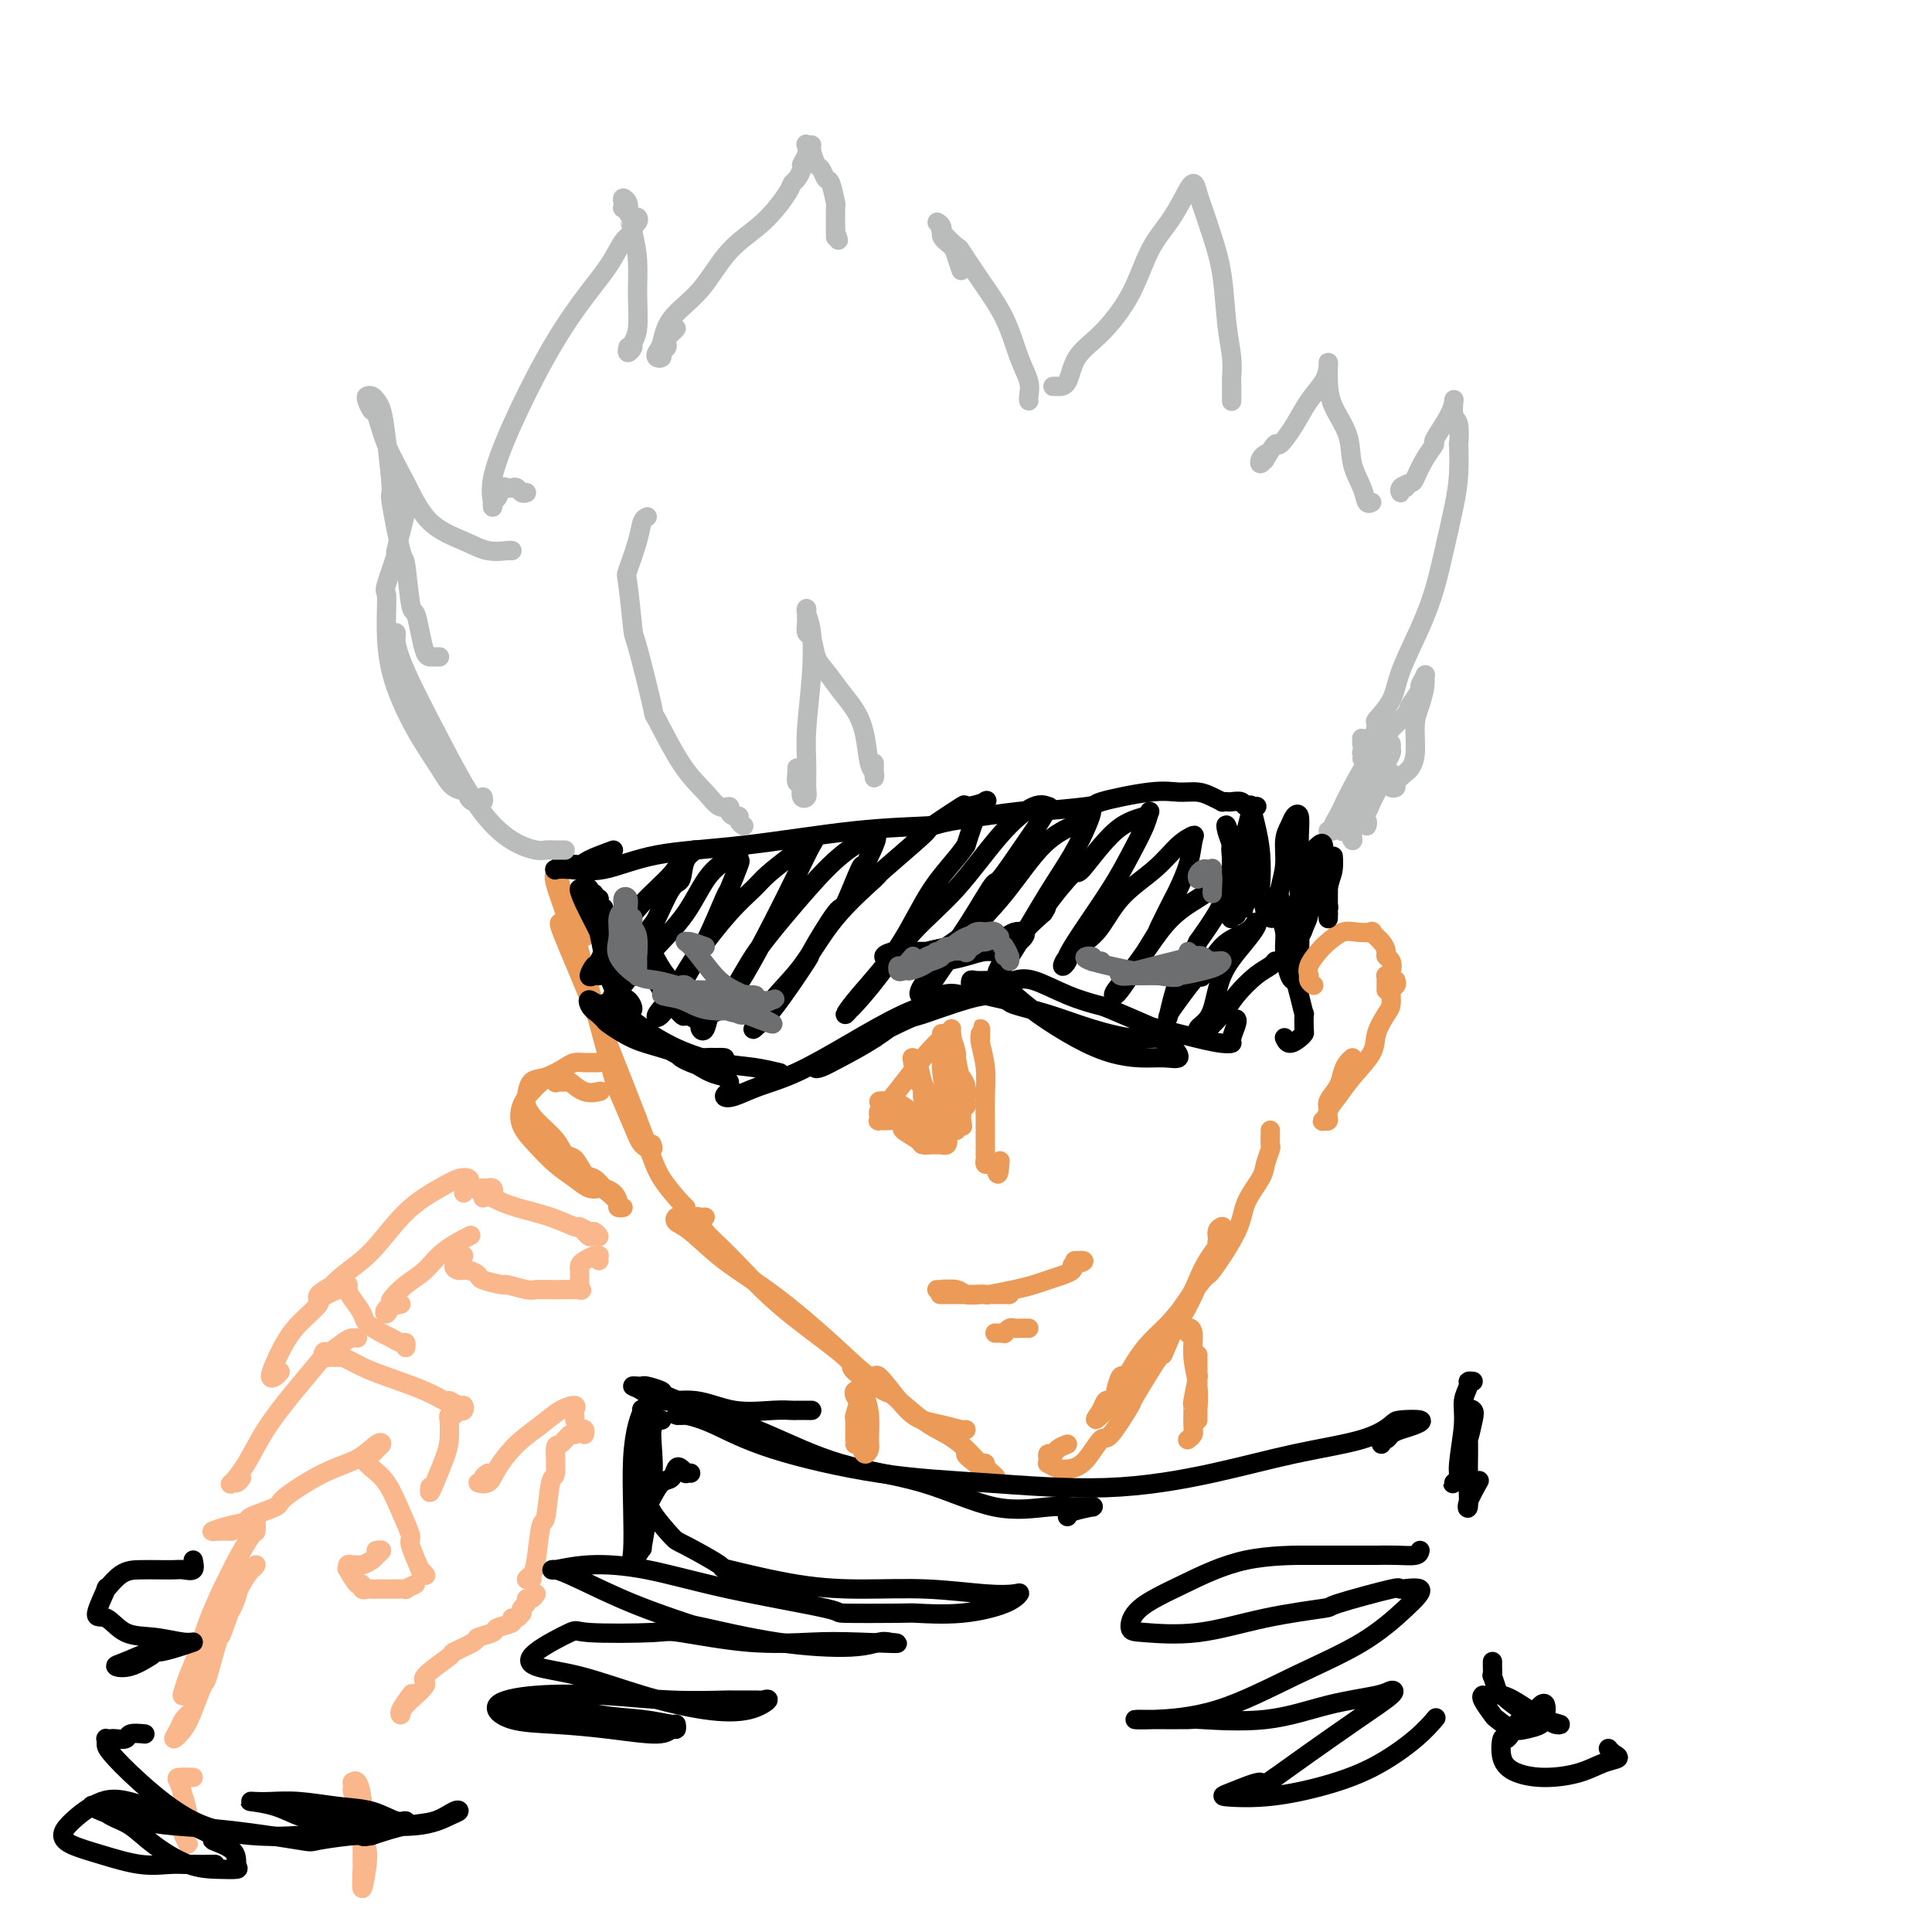 <svg viewBox='0 0 400 400' version='1.1' xmlns='http://www.w3.org/2000/svg' xmlns:xlink='http://www.w3.org/1999/xlink'><g fill='none' stroke='#EC9A57' stroke-width='4' stroke-linecap='round' stroke-linejoin='round'><path d='M121,194c-0.447,0.056 -0.893,0.112 -1,0c-0.107,-0.112 0.126,-0.393 0,-1c-0.126,-0.607 -0.612,-1.540 -1,-2c-0.388,-0.460 -0.680,-0.446 -1,-1c-0.320,-0.554 -0.669,-1.677 -1,-3c-0.331,-1.323 -0.645,-2.846 -1,-4c-0.355,-1.154 -0.750,-1.940 -1,-2c-0.250,-0.060 -0.356,0.604 0,2c0.356,1.396 1.174,3.523 2,6c0.826,2.477 1.658,5.302 2,6c0.342,0.698 0.192,-0.733 1,2c0.808,2.733 2.572,9.628 4,15c1.428,5.372 2.520,9.220 3,11c0.480,1.780 0.349,1.492 1,3c0.651,1.508 2.083,4.810 3,7c0.917,2.190 1.317,3.266 2,4c0.683,0.734 1.647,1.124 2,1c0.353,-0.124 0.095,-0.764 0,-1c-0.095,-0.236 -0.027,-0.067 0,0c0.027,0.067 0.014,0.034 0,0'/><path d='M119,191c-0.338,-0.002 -0.675,-0.005 -1,0c-0.325,0.005 -0.637,0.017 -1,0c-0.363,-0.017 -0.776,-0.062 -1,0c-0.224,0.062 -0.257,0.231 0,1c0.257,0.769 0.805,2.140 2,5c1.195,2.860 3.038,7.211 5,12c1.962,4.789 4.042,10.015 6,15c1.958,4.985 3.793,9.728 5,13c1.207,3.272 1.788,5.073 3,7c1.212,1.927 3.057,3.980 4,5c0.943,1.020 0.984,1.006 1,1c0.016,-0.006 0.008,-0.003 0,0'/><path d='M146,252c-0.300,0.031 -0.599,0.061 -1,0c-0.401,-0.061 -0.902,-0.214 -1,0c-0.098,0.214 0.209,0.794 0,1c-0.209,0.206 -0.934,0.039 -1,0c-0.066,-0.039 0.526,0.051 1,0c0.474,-0.051 0.831,-0.245 1,0c0.169,0.245 0.152,0.927 1,2c0.848,1.073 2.561,2.536 5,5c2.439,2.464 5.604,5.929 9,9c3.396,3.071 7.024,5.747 10,8c2.976,2.253 5.299,4.084 6,5c0.701,0.916 -0.221,0.916 1,2c1.221,1.084 4.584,3.251 6,4c1.416,0.749 0.883,0.079 2,1c1.117,0.921 3.883,3.434 6,5c2.117,1.566 3.584,2.185 5,3c1.416,0.815 2.782,1.827 4,3c1.218,1.173 2.290,2.508 3,3c0.710,0.492 1.060,0.141 1,0c-0.060,-0.141 -0.530,-0.070 -1,0'/><path d='M203,303c6.548,5.381 1.417,1.833 -1,0c-2.417,-1.833 -2.119,-1.952 -2,-2c0.119,-0.048 0.060,-0.024 0,0'/><path d='M143,252c-0.745,0.024 -1.491,0.049 -2,0c-0.509,-0.049 -0.782,-0.170 -1,0c-0.218,0.170 -0.382,0.632 0,1c0.382,0.368 1.311,0.641 3,2c1.689,1.359 4.137,3.805 7,6c2.863,2.195 6.142,4.139 10,7c3.858,2.861 8.296,6.640 12,10c3.704,3.360 6.674,6.300 8,7c1.326,0.700 1.007,-0.842 2,0c0.993,0.842 3.300,4.068 5,6c1.700,1.932 2.795,2.570 4,3c1.205,0.430 2.519,0.651 4,1c1.481,0.349 3.130,0.825 4,1c0.870,0.175 0.963,0.050 1,0c0.037,-0.050 0.019,-0.025 0,0'/><path d='M221,299c-0.762,0.304 -1.524,0.607 -2,1c-0.476,0.393 -0.665,0.875 -1,1c-0.335,0.125 -0.817,-0.107 -1,0c-0.183,0.107 -0.068,0.551 0,1c0.068,0.449 0.090,0.902 0,1c-0.090,0.098 -0.291,-0.157 0,0c0.291,0.157 1.072,0.728 2,1c0.928,0.272 2.001,0.246 3,0c0.999,-0.246 1.923,-0.713 3,-2c1.077,-1.287 2.307,-3.395 3,-4c0.693,-0.605 0.848,0.294 2,-1c1.152,-1.294 3.300,-4.780 4,-6c0.700,-1.220 -0.050,-0.175 1,-2c1.050,-1.825 3.899,-6.521 5,-8c1.101,-1.479 0.454,0.260 1,-1c0.546,-1.260 2.284,-5.519 3,-7c0.716,-1.481 0.412,-0.183 1,-1c0.588,-0.817 2.070,-3.750 3,-6c0.930,-2.250 1.307,-3.818 2,-5c0.693,-1.182 1.702,-1.977 2,-3c0.298,-1.023 -0.115,-2.272 0,-3c0.115,-0.728 0.759,-0.934 1,-1c0.241,-0.066 0.080,0.008 0,0c-0.080,-0.008 -0.080,-0.099 0,0c0.080,0.099 0.239,0.389 0,1c-0.239,0.611 -0.878,1.544 -1,2c-0.122,0.456 0.271,0.435 0,1c-0.271,0.565 -1.206,1.715 -2,3c-0.794,1.285 -1.448,2.706 -2,4c-0.552,1.294 -1.002,2.460 -2,4c-0.998,1.540 -2.543,3.453 -4,5c-1.457,1.547 -2.825,2.726 -4,4c-1.175,1.274 -2.156,2.641 -3,4c-0.844,1.359 -1.550,2.708 -2,3c-0.450,0.292 -0.645,-0.473 -1,0c-0.355,0.473 -0.868,2.185 -1,3c-0.132,0.815 0.119,0.734 0,1c-0.119,0.266 -0.609,0.879 -1,1c-0.391,0.121 -0.683,-0.251 -1,0c-0.317,0.251 -0.658,1.126 -1,2'/><path d='M228,292c-2.644,3.616 -0.255,1.156 1,0c1.255,-1.156 1.375,-1.007 2,-2c0.625,-0.993 1.756,-3.128 3,-5c1.244,-1.872 2.600,-3.480 3,-4c0.400,-0.520 -0.157,0.050 1,-1c1.157,-1.050 4.026,-3.718 5,-5c0.974,-1.282 0.052,-1.177 1,-3c0.948,-1.823 3.767,-5.573 5,-7c1.233,-1.427 0.879,-0.531 2,-2c1.121,-1.469 3.716,-5.305 5,-8c1.284,-2.695 1.258,-4.251 2,-6c0.742,-1.749 2.251,-3.691 3,-5c0.749,-1.309 0.737,-1.987 1,-3c0.263,-1.013 0.803,-2.363 1,-3c0.197,-0.637 0.053,-0.563 0,-1c-0.053,-0.437 -0.014,-1.387 0,-2c0.014,-0.613 0.004,-0.889 0,-1c-0.004,-0.111 -0.002,-0.055 0,0'/></g>
<g fill='none' stroke='#000000' stroke-width='4' stroke-linecap='round' stroke-linejoin='round'><path d='M130,211c-0.901,-0.031 -1.801,-0.062 -2,0c-0.199,0.062 0.304,0.216 0,0c-0.304,-0.216 -1.416,-0.803 -2,-1c-0.584,-0.197 -0.639,-0.004 -1,0c-0.361,0.004 -1.026,-0.179 -1,0c0.026,0.179 0.744,0.721 1,1c0.256,0.279 0.050,0.295 1,1c0.950,0.705 3.058,2.098 5,3c1.942,0.902 3.720,1.314 6,2c2.280,0.686 5.061,1.647 7,2c1.939,0.353 3.034,0.096 4,0c0.966,-0.096 1.802,-0.033 2,0c0.198,0.033 -0.243,0.036 -1,0c-0.757,-0.036 -1.831,-0.109 -3,0c-1.169,0.109 -2.431,0.402 -4,0c-1.569,-0.402 -3.443,-1.497 -4,-2c-0.557,-0.503 0.203,-0.412 -1,-1c-1.203,-0.588 -4.371,-1.853 -7,-3c-2.629,-1.147 -4.721,-2.175 -6,-3c-1.279,-0.825 -1.745,-1.447 -2,-2c-0.255,-0.553 -0.299,-1.035 0,-1c0.299,0.035 0.940,0.589 2,1c1.060,0.411 2.537,0.678 4,2c1.463,1.322 2.911,3.697 5,5c2.089,1.303 4.819,1.532 6,2c1.181,0.468 0.814,1.174 2,2c1.186,0.826 3.924,1.773 5,2c1.076,0.227 0.491,-0.266 1,0c0.509,0.266 2.111,1.292 3,2c0.889,0.708 1.063,1.097 1,1c-0.063,-0.097 -0.363,-0.680 -1,-1c-0.637,-0.320 -1.611,-0.377 -3,-1c-1.389,-0.623 -3.195,-1.811 -5,-3'/><path d='M142,219c-2.222,-1.234 -3.778,-2.318 -6,-4c-2.222,-1.682 -5.110,-3.962 -7,-5c-1.890,-1.038 -2.784,-0.834 -3,-1c-0.216,-0.166 0.244,-0.701 0,-1c-0.244,-0.299 -1.194,-0.360 -1,0c0.194,0.360 1.530,1.143 3,2c1.470,0.857 3.074,1.788 5,3c1.926,1.212 4.173,2.703 7,4c2.827,1.297 6.232,2.399 9,3c2.768,0.601 4.899,0.700 7,1c2.101,0.300 4.172,0.800 5,1c0.828,0.200 0.414,0.100 0,0'/><path d='M152,226c-0.277,-0.101 -0.554,-0.202 -1,0c-0.446,0.202 -1.061,0.706 -1,1c0.061,0.294 0.800,0.378 2,0c1.200,-0.378 2.863,-1.218 5,-2c2.137,-0.782 4.747,-1.506 8,-3c3.253,-1.494 7.147,-3.759 11,-6c3.853,-2.241 7.663,-4.457 11,-6c3.337,-1.543 6.201,-2.414 8,-3c1.799,-0.586 2.533,-0.888 3,-1c0.467,-0.112 0.666,-0.033 1,0c0.334,0.033 0.804,0.020 1,0c0.196,-0.020 0.117,-0.046 0,0c-0.117,0.046 -0.271,0.165 -1,0c-0.729,-0.165 -2.033,-0.615 -4,0c-1.967,0.615 -4.596,2.296 -7,4c-2.404,1.704 -4.584,3.433 -7,5c-2.416,1.567 -5.067,2.972 -7,4c-1.933,1.028 -3.147,1.680 -4,2c-0.853,0.320 -1.344,0.308 -1,0c0.344,-0.308 1.523,-0.913 2,-1c0.477,-0.087 0.251,0.344 1,0c0.749,-0.344 2.471,-1.462 3,-2c0.529,-0.538 -0.135,-0.495 1,-1c1.135,-0.505 4.070,-1.557 5,-2c0.930,-0.443 -0.146,-0.276 1,-1c1.146,-0.724 4.514,-2.338 6,-3c1.486,-0.662 1.089,-0.373 3,-1c1.911,-0.627 6.130,-2.169 9,-3c2.870,-0.831 4.391,-0.952 5,-1c0.609,-0.048 0.304,-0.024 0,0'/><path d='M205,203c-1.158,0.032 -2.316,0.064 -3,0c-0.684,-0.064 -0.895,-0.224 -1,0c-0.105,0.224 -0.105,0.834 0,1c0.105,0.166 0.314,-0.111 1,0c0.686,0.111 1.849,0.609 2,1c0.151,0.391 -0.712,0.674 0,1c0.712,0.326 2.997,0.694 4,1c1.003,0.306 0.722,0.550 2,1c1.278,0.450 4.114,1.107 7,2c2.886,0.893 5.823,2.023 9,3c3.177,0.977 6.595,1.803 9,2c2.405,0.197 3.797,-0.234 5,0c1.203,0.234 2.218,1.133 3,2c0.782,0.867 1.332,1.703 1,2c-0.332,0.297 -1.547,0.054 -3,0c-1.453,-0.054 -3.144,0.081 -5,0c-1.856,-0.081 -3.875,-0.379 -6,-1c-2.125,-0.621 -4.354,-1.567 -7,-3c-2.646,-1.433 -5.708,-3.353 -8,-5c-2.292,-1.647 -3.813,-3.020 -5,-4c-1.187,-0.980 -2.042,-1.565 -2,-2c0.042,-0.435 0.979,-0.718 2,-1c1.021,-0.282 2.127,-0.562 4,0c1.873,0.562 4.513,1.967 7,3c2.487,1.033 4.822,1.695 6,2c1.178,0.305 1.201,0.253 3,1c1.799,0.747 5.376,2.291 7,3c1.624,0.709 1.296,0.581 3,1c1.704,0.419 5.441,1.384 8,2c2.559,0.616 3.940,0.883 5,1c1.060,0.117 1.801,0.084 2,0c0.199,-0.084 -0.142,-0.218 0,-1c0.142,-0.782 0.769,-2.210 1,-3c0.231,-0.790 0.066,-0.940 0,-1c-0.066,-0.060 -0.033,-0.030 0,0'/><path d='M266,215c-0.061,-0.136 -0.121,-0.272 0,0c0.121,0.272 0.425,0.951 1,1c0.575,0.049 1.423,-0.531 2,-1c0.577,-0.469 0.885,-0.828 1,-1c0.115,-0.172 0.038,-0.158 0,-1c-0.038,-0.842 -0.037,-2.540 0,-3c0.037,-0.460 0.112,0.318 0,0c-0.112,-0.318 -0.409,-1.734 -1,-4c-0.591,-2.266 -1.475,-5.383 -2,-8c-0.525,-2.617 -0.691,-4.733 -1,-7c-0.309,-2.267 -0.759,-4.684 -1,-5c-0.241,-0.316 -0.271,1.471 0,3c0.271,1.529 0.842,2.802 1,4c0.158,1.198 -0.097,2.322 0,4c0.097,1.678 0.548,3.909 1,5c0.452,1.091 0.906,1.041 1,1c0.094,-0.041 -0.171,-0.073 0,-1c0.171,-0.927 0.777,-2.750 1,-5c0.223,-2.250 0.064,-4.929 0,-6c-0.064,-1.071 -0.032,-0.536 0,0'/><path d='M127,176c-1.961,0.724 -3.923,1.448 -5,2c-1.077,0.552 -1.271,0.933 -2,1c-0.729,0.067 -1.993,-0.179 -3,0c-1.007,0.179 -1.757,0.783 -2,1c-0.243,0.217 0.023,0.048 0,0c-0.023,-0.048 -0.333,0.025 0,0c0.333,-0.025 1.309,-0.147 3,0c1.691,0.147 4.097,0.562 7,0c2.903,-0.562 6.302,-2.100 11,-3c4.698,-0.900 10.695,-1.163 18,-2c7.305,-0.837 15.918,-2.248 23,-3c7.082,-0.752 12.632,-0.846 15,-1c2.368,-0.154 1.554,-0.369 5,-1c3.446,-0.631 11.152,-1.679 14,-2c2.848,-0.321 0.838,0.086 3,0c2.162,-0.086 8.497,-0.665 11,-1c2.503,-0.335 1.174,-0.427 3,-1c1.826,-0.573 6.809,-1.628 10,-2c3.191,-0.372 4.591,-0.061 6,0c1.409,0.061 2.826,-0.127 4,0c1.174,0.127 2.106,0.570 3,1c0.894,0.430 1.749,0.846 2,1c0.251,0.154 -0.103,0.045 0,0c0.103,-0.045 0.662,-0.026 1,0c0.338,0.026 0.455,0.059 1,0c0.545,-0.059 1.517,-0.212 2,0c0.483,0.212 0.476,0.788 1,1c0.524,0.212 1.578,0.061 2,0c0.422,-0.061 0.211,-0.030 0,0'/><path d='M124,202c-0.283,-0.061 -0.567,-0.122 -1,0c-0.433,0.122 -1.016,0.426 -1,0c0.016,-0.426 0.631,-1.582 1,-2c0.369,-0.418 0.494,-0.099 1,-1c0.506,-0.901 1.395,-3.022 2,-4c0.605,-0.978 0.928,-0.813 2,-2c1.072,-1.187 2.893,-3.726 5,-6c2.107,-2.274 4.499,-4.283 6,-6c1.501,-1.717 2.110,-3.142 3,-4c0.890,-0.858 2.060,-1.151 2,-1c-0.060,0.151 -1.350,0.745 -2,2c-0.650,1.255 -0.659,3.173 -1,4c-0.341,0.827 -1.015,0.565 -2,2c-0.985,1.435 -2.281,4.567 -3,6c-0.719,1.433 -0.859,1.166 -2,3c-1.141,1.834 -3.282,5.768 -5,9c-1.718,3.232 -3.014,5.761 -3,6c0.014,0.239 1.338,-1.812 3,-4c1.662,-2.188 3.661,-4.511 6,-7c2.339,-2.489 5.019,-5.142 7,-8c1.981,-2.858 3.265,-5.919 5,-8c1.735,-2.081 3.922,-3.180 5,-4c1.078,-0.820 1.048,-1.362 1,-1c-0.048,0.362 -0.115,1.626 0,2c0.115,0.374 0.412,-0.142 0,1c-0.412,1.142 -1.532,3.942 -2,5c-0.468,1.058 -0.285,0.373 -1,2c-0.715,1.627 -2.327,5.565 -4,9c-1.673,3.435 -3.406,6.366 -5,9c-1.594,2.634 -3.050,4.971 -4,6c-0.950,1.029 -1.394,0.750 -1,0c0.394,-0.750 1.626,-1.971 3,-4c1.374,-2.029 2.890,-4.867 5,-8c2.110,-3.133 4.813,-6.561 7,-9c2.187,-2.439 3.858,-3.887 5,-5c1.142,-1.113 1.755,-1.889 3,-3c1.245,-1.111 3.123,-2.555 5,-4'/><path d='M164,177c4.230,-5.498 1.305,-2.745 1,-2c-0.305,0.745 2.009,-0.520 3,-1c0.991,-0.480 0.659,-0.177 0,1c-0.659,1.177 -1.644,3.226 -3,6c-1.356,2.774 -3.084,6.271 -5,10c-1.916,3.729 -4.020,7.690 -6,11c-1.980,3.310 -3.837,5.969 -5,7c-1.163,1.031 -1.631,0.435 -2,1c-0.369,0.565 -0.639,2.290 -1,3c-0.361,0.710 -0.813,0.406 -1,0c-0.187,-0.406 -0.109,-0.915 1,-2c1.109,-1.085 3.251,-2.745 5,-5c1.749,-2.255 3.106,-5.106 5,-8c1.894,-2.894 4.323,-5.830 7,-9c2.677,-3.170 5.600,-6.574 8,-9c2.400,-2.426 4.278,-3.872 6,-5c1.722,-1.128 3.288,-1.936 4,-2c0.712,-0.064 0.570,0.616 0,2c-0.570,1.384 -1.570,3.473 -2,4c-0.430,0.527 -0.291,-0.509 -1,1c-0.709,1.509 -2.265,5.562 -3,7c-0.735,1.438 -0.650,0.259 -2,2c-1.350,1.741 -4.135,6.400 -5,8c-0.865,1.600 0.192,0.142 -1,2c-1.192,1.858 -4.631,7.033 -7,10c-2.369,2.967 -3.668,3.725 -4,4c-0.332,0.275 0.302,0.065 1,-1c0.698,-1.065 1.461,-2.986 3,-5c1.539,-2.014 3.854,-4.120 6,-7c2.146,-2.880 4.124,-6.533 7,-10c2.876,-3.467 6.650,-6.748 8,-8c1.350,-1.252 0.277,-0.474 2,-2c1.723,-1.526 6.243,-5.354 8,-7c1.757,-1.646 0.753,-1.109 2,-2c1.247,-0.891 4.746,-3.211 6,-4c1.254,-0.789 0.264,-0.046 1,0c0.736,0.046 3.198,-0.603 4,-1c0.802,-0.397 -0.057,-0.542 -1,1c-0.943,1.542 -1.972,4.771 -3,8'/><path d='M200,175c-1.895,2.846 -4.634,5.463 -7,9c-2.366,3.537 -4.361,7.996 -7,12c-2.639,4.004 -5.923,7.555 -8,10c-2.077,2.445 -2.947,3.784 -3,4c-0.053,0.216 0.713,-0.691 1,-1c0.287,-0.309 0.097,-0.020 1,-1c0.903,-0.980 2.899,-3.230 5,-6c2.101,-2.770 4.308,-6.059 7,-9c2.692,-2.941 5.870,-5.535 9,-9c3.130,-3.465 6.211,-7.801 9,-11c2.789,-3.199 5.287,-5.262 7,-6c1.713,-0.738 2.641,-0.150 3,0c0.359,0.150 0.150,-0.137 0,0c-0.150,0.137 -0.242,0.697 -1,2c-0.758,1.303 -2.183,3.350 -4,6c-1.817,2.650 -4.026,5.903 -5,7c-0.974,1.097 -0.713,0.036 -2,2c-1.287,1.964 -4.122,6.951 -7,11c-2.878,4.049 -5.799,7.159 -7,9c-1.201,1.841 -0.683,2.415 0,2c0.683,-0.415 1.532,-1.817 3,-4c1.468,-2.183 3.554,-5.147 6,-8c2.446,-2.853 5.250,-5.595 8,-9c2.750,-3.405 5.445,-7.475 8,-10c2.555,-2.525 4.970,-3.507 6,-4c1.030,-0.493 0.675,-0.497 1,-1c0.325,-0.503 1.331,-1.504 2,-2c0.669,-0.496 1.001,-0.487 1,0c-0.001,0.487 -0.337,1.452 -1,3c-0.663,1.548 -1.655,3.680 -3,6c-1.345,2.320 -3.043,4.827 -5,8c-1.957,3.173 -4.174,7.010 -6,10c-1.826,2.990 -3.263,5.131 -4,6c-0.737,0.869 -0.775,0.465 0,-1c0.775,-1.465 2.364,-3.990 4,-6c1.636,-2.010 3.318,-3.505 5,-5'/><path d='M216,189c1.324,-1.930 0.134,-0.754 1,-2c0.866,-1.246 3.788,-4.914 5,-6c1.212,-1.086 0.716,0.409 2,-1c1.284,-1.409 4.350,-5.723 7,-8c2.650,-2.277 4.886,-2.518 6,-3c1.114,-0.482 1.106,-1.204 1,-1c-0.106,0.204 -0.309,1.333 -1,3c-0.691,1.667 -1.868,3.871 -3,6c-1.132,2.129 -2.217,4.184 -4,7c-1.783,2.816 -4.264,6.392 -6,9c-1.736,2.608 -2.727,4.248 -3,5c-0.273,0.752 0.171,0.614 0,1c-0.171,0.386 -0.956,1.294 -1,1c-0.044,-0.294 0.651,-1.791 2,-3c1.349,-1.209 3.350,-2.132 5,-4c1.650,-1.868 2.950,-4.683 5,-7c2.050,-2.317 4.849,-4.138 7,-6c2.151,-1.862 3.655,-3.766 5,-5c1.345,-1.234 2.531,-1.797 3,-2c0.469,-0.203 0.219,-0.046 0,1c-0.219,1.046 -0.408,2.981 -1,5c-0.592,2.019 -1.586,4.122 -2,5c-0.414,0.878 -0.247,0.530 -1,2c-0.753,1.470 -2.425,4.758 -3,6c-0.575,1.242 -0.052,0.439 -1,2c-0.948,1.561 -3.367,5.486 -5,8c-1.633,2.514 -2.481,3.618 -3,4c-0.519,0.382 -0.710,0.041 0,-1c0.710,-1.041 2.322,-2.781 4,-5c1.678,-2.219 3.421,-4.916 5,-7c1.579,-2.084 2.993,-3.553 5,-5c2.007,-1.447 4.607,-2.871 6,-4c1.393,-1.129 1.580,-1.962 2,-2c0.420,-0.038 1.075,0.721 1,2c-0.075,1.279 -0.878,3.080 -2,5c-1.122,1.920 -2.561,3.960 -4,6'/><path d='M248,195c-1.562,3.405 -2.968,5.418 -4,8c-1.032,2.582 -1.691,5.734 -2,7c-0.309,1.266 -0.268,0.645 0,0c0.268,-0.645 0.765,-1.313 2,-3c1.235,-1.687 3.210,-4.393 4,-5c0.790,-0.607 0.396,0.886 1,0c0.604,-0.886 2.207,-4.150 4,-6c1.793,-1.850 3.777,-2.287 5,-3c1.223,-0.713 1.685,-1.702 2,-2c0.315,-0.298 0.484,0.095 0,1c-0.484,0.905 -1.622,2.322 -3,4c-1.378,1.678 -2.996,3.615 -4,6c-1.004,2.385 -1.393,5.217 -2,7c-0.607,1.783 -1.432,2.518 -2,3c-0.568,0.482 -0.880,0.710 -1,1c-0.120,0.290 -0.048,0.643 0,1c0.048,0.357 0.072,0.720 1,0c0.928,-0.720 2.760,-2.522 4,-4c1.240,-1.478 1.887,-2.631 3,-4c1.113,-1.369 2.690,-2.955 4,-4c1.310,-1.045 2.353,-1.551 3,-2c0.647,-0.449 0.899,-0.843 1,-1c0.101,-0.157 0.050,-0.079 0,0'/></g>
<g fill='none' stroke='#BABBBB' stroke-width='4' stroke-linecap='round' stroke-linejoin='round'><path d='M117,176c-0.898,-0.002 -1.795,-0.004 -2,0c-0.205,0.004 0.283,0.014 0,0c-0.283,-0.014 -1.335,-0.050 -2,0c-0.665,0.050 -0.941,0.188 -2,0c-1.059,-0.188 -2.900,-0.702 -5,-2c-2.100,-1.298 -4.457,-3.380 -7,-7c-2.543,-3.620 -5.270,-8.777 -8,-14c-2.730,-5.223 -5.464,-10.510 -7,-14c-1.536,-3.490 -1.876,-5.183 -2,-6c-0.124,-0.817 -0.033,-0.758 0,-1c0.033,-0.242 0.010,-0.783 0,-1c-0.010,-0.217 -0.005,-0.108 0,0'/><path d='M100,165c0.092,0.429 0.185,0.858 0,1c-0.185,0.142 -0.647,-0.002 -1,0c-0.353,0.002 -0.596,0.149 -1,0c-0.404,-0.149 -0.970,-0.593 -1,-1c-0.030,-0.407 0.475,-0.778 0,-1c-0.475,-0.222 -1.931,-0.295 -3,-1c-1.069,-0.705 -1.750,-2.042 -3,-4c-1.250,-1.958 -3.069,-4.536 -5,-8c-1.931,-3.464 -3.973,-7.813 -5,-12c-1.027,-4.187 -1.037,-8.210 -1,-11c0.037,-2.790 0.123,-4.345 0,-5c-0.123,-0.655 -0.453,-0.410 0,-2c0.453,-1.590 1.691,-5.014 2,-6c0.309,-0.986 -0.309,0.468 0,-1c0.309,-1.468 1.545,-5.857 2,-8c0.455,-2.143 0.130,-2.041 0,-2c-0.130,0.041 -0.065,0.020 0,0'/><path d='M91,136c-0.333,-0.007 -0.667,-0.013 -1,0c-0.333,0.013 -0.667,0.046 -1,0c-0.333,-0.046 -0.667,-0.172 -1,-1c-0.333,-0.828 -0.665,-2.359 -1,-4c-0.335,-1.641 -0.672,-3.391 -1,-4c-0.328,-0.609 -0.647,-0.078 -1,-2c-0.353,-1.922 -0.738,-6.299 -1,-8c-0.262,-1.701 -0.399,-0.728 -1,-3c-0.601,-2.272 -1.667,-7.788 -2,-10c-0.333,-2.212 0.066,-1.118 0,-3c-0.066,-1.882 -0.595,-6.739 -1,-10c-0.405,-3.261 -0.684,-4.925 -1,-6c-0.316,-1.075 -0.670,-1.562 -1,-2c-0.330,-0.438 -0.636,-0.826 -1,-1c-0.364,-0.174 -0.787,-0.135 -1,0c-0.213,0.135 -0.217,0.367 0,1c0.217,0.633 0.656,1.667 1,2c0.344,0.333 0.594,-0.035 1,1c0.406,1.035 0.968,3.472 2,6c1.032,2.528 2.536,5.147 4,8c1.464,2.853 2.890,5.941 5,8c2.110,2.059 4.905,3.088 7,4c2.095,0.912 3.489,1.709 5,2c1.511,0.291 3.137,0.078 4,0c0.863,-0.078 0.961,-0.022 1,0c0.039,0.022 0.020,0.011 0,0'/><path d='M109,102c-0.333,0.112 -0.667,0.224 -1,0c-0.333,-0.224 -0.666,-0.785 -1,-1c-0.334,-0.215 -0.668,-0.083 -1,0c-0.332,0.083 -0.663,0.117 -1,0c-0.337,-0.117 -0.679,-0.385 -1,0c-0.321,0.385 -0.621,1.423 -1,2c-0.379,0.577 -0.836,0.694 -1,1c-0.164,0.306 -0.034,0.802 0,1c0.034,0.198 -0.026,0.098 0,0c0.026,-0.098 0.140,-0.193 0,-1c-0.140,-0.807 -0.533,-2.325 0,-5c0.533,-2.675 1.990,-6.506 4,-11c2.010,-4.494 4.571,-9.652 7,-14c2.429,-4.348 4.727,-7.886 7,-11c2.273,-3.114 4.522,-5.804 6,-8c1.478,-2.196 2.187,-3.899 3,-5c0.813,-1.101 1.732,-1.601 2,-2c0.268,-0.399 -0.114,-0.698 0,-1c0.114,-0.302 0.725,-0.606 1,-1c0.275,-0.394 0.213,-0.876 0,-1c-0.213,-0.124 -0.579,0.111 -1,0c-0.421,-0.111 -0.897,-0.568 -1,-1c-0.103,-0.432 0.168,-0.838 0,-1c-0.168,-0.162 -0.773,-0.080 -1,0c-0.227,0.080 -0.075,0.157 0,0c0.075,-0.157 0.072,-0.547 0,-1c-0.072,-0.453 -0.212,-0.968 0,-1c0.212,-0.032 0.775,0.419 1,1c0.225,0.581 0.113,1.290 0,2'/><path d='M130,44c0.010,0.010 0.534,2.034 1,4c0.466,1.966 0.872,3.874 1,6c0.128,2.126 -0.022,4.469 0,7c0.022,2.531 0.216,5.249 0,7c-0.216,1.751 -0.842,2.536 -1,3c-0.158,0.464 0.154,0.609 0,1c-0.154,0.391 -0.772,1.028 -1,1c-0.228,-0.028 -0.065,-0.722 0,-1c0.065,-0.278 0.033,-0.139 0,0'/><path d='M140,68c-0.312,0.333 -0.623,0.666 -1,1c-0.377,0.334 -0.818,0.667 -1,1c-0.182,0.333 -0.105,0.664 0,1c0.105,0.336 0.238,0.676 0,1c-0.238,0.324 -0.845,0.633 -1,1c-0.155,0.367 0.143,0.791 0,1c-0.143,0.209 -0.728,0.202 -1,0c-0.272,-0.202 -0.232,-0.598 0,-1c0.232,-0.402 0.654,-0.811 1,-2c0.346,-1.189 0.615,-3.159 2,-5c1.385,-1.841 3.887,-3.554 6,-6c2.113,-2.446 3.837,-5.624 6,-8c2.163,-2.376 4.766,-3.950 7,-6c2.234,-2.050 4.100,-4.576 5,-6c0.900,-1.424 0.833,-1.746 1,-2c0.167,-0.254 0.567,-0.440 1,-1c0.433,-0.560 0.900,-1.495 1,-2c0.100,-0.505 -0.165,-0.580 0,-1c0.165,-0.420 0.761,-1.183 1,-2c0.239,-0.817 0.119,-1.686 0,-2c-0.119,-0.314 -0.239,-0.072 0,0c0.239,0.072 0.838,-0.026 1,0c0.162,0.026 -0.111,0.175 0,1c0.111,0.825 0.608,2.328 1,3c0.392,0.672 0.679,0.515 1,1c0.321,0.485 0.674,1.612 1,2c0.326,0.388 0.623,0.038 1,1c0.377,0.962 0.833,3.236 1,4c0.167,0.764 0.045,0.019 0,1c-0.045,0.981 -0.012,3.687 0,5c0.012,1.313 0.003,1.232 0,1c-0.003,-0.232 -0.002,-0.616 0,-1'/><path d='M173,48c1.000,3.000 0.500,1.500 0,0'/><path d='M154,171c-0.444,-0.304 -0.888,-0.608 -1,-1c-0.112,-0.392 0.108,-0.874 0,-1c-0.108,-0.126 -0.544,0.102 -1,0c-0.456,-0.102 -0.931,-0.535 -1,-1c-0.069,-0.465 0.268,-0.964 0,-1c-0.268,-0.036 -1.141,0.391 -2,0c-0.859,-0.391 -1.705,-1.598 -3,-3c-1.295,-1.402 -3.040,-2.998 -5,-6c-1.960,-3.002 -4.136,-7.411 -5,-9c-0.864,-1.589 -0.415,-0.358 -1,-3c-0.585,-2.642 -2.202,-9.158 -3,-12c-0.798,-2.842 -0.775,-2.012 -1,-4c-0.225,-1.988 -0.698,-6.796 -1,-9c-0.302,-2.204 -0.435,-1.806 0,-3c0.435,-1.194 1.436,-3.980 2,-6c0.564,-2.020 0.690,-3.275 1,-4c0.310,-0.725 0.803,-0.922 1,-1c0.197,-0.078 0.099,-0.039 0,0'/><path d='M165,159c0.030,0.192 0.060,0.384 0,1c-0.060,0.616 -0.208,1.654 0,2c0.208,0.346 0.774,-0.002 1,0c0.226,0.002 0.113,0.354 0,1c-0.113,0.646 -0.227,1.585 0,2c0.227,0.415 0.797,0.306 1,0c0.203,-0.306 0.041,-0.809 0,-2c-0.041,-1.191 0.038,-3.072 0,-5c-0.038,-1.928 -0.192,-3.905 0,-7c0.192,-3.095 0.731,-7.310 1,-11c0.269,-3.690 0.268,-6.856 0,-9c-0.268,-2.144 -0.804,-3.266 -1,-4c-0.196,-0.734 -0.053,-1.079 0,-1c0.053,0.079 0.017,0.582 0,1c-0.017,0.418 -0.016,0.752 0,1c0.016,0.248 0.048,0.411 0,1c-0.048,0.589 -0.176,1.606 0,2c0.176,0.394 0.655,0.166 1,1c0.345,0.834 0.554,2.730 1,4c0.446,1.270 1.127,1.913 2,3c0.873,1.087 1.936,2.619 3,4c1.064,1.381 2.127,2.610 3,4c0.873,1.390 1.554,2.940 2,5c0.446,2.060 0.655,4.629 1,6c0.345,1.371 0.824,1.544 1,2c0.176,0.456 0.047,1.194 0,1c-0.047,-0.194 -0.013,-1.322 0,-2c0.013,-0.678 0.004,-0.908 0,-1c-0.004,-0.092 -0.002,-0.046 0,0'/><path d='M199,56c-0.373,-1.089 -0.746,-2.177 -1,-3c-0.254,-0.823 -0.389,-1.380 -1,-2c-0.611,-0.620 -1.697,-1.304 -2,-2c-0.303,-0.696 0.179,-1.404 0,-2c-0.179,-0.596 -1.017,-1.078 -1,-1c0.017,0.078 0.891,0.717 1,1c0.109,0.283 -0.547,0.211 0,1c0.547,0.789 2.296,2.440 3,3c0.704,0.560 0.364,0.029 1,1c0.636,0.971 2.247,3.444 4,6c1.753,2.556 3.647,5.196 5,8c1.353,2.804 2.167,5.771 3,8c0.833,2.229 1.687,3.721 2,5c0.313,1.279 0.084,2.344 0,3c-0.084,0.656 -0.024,0.902 0,1c0.024,0.098 0.012,0.049 0,0'/><path d='M219,80c-0.484,0.003 -0.967,0.006 -1,0c-0.033,-0.006 0.385,-0.020 1,0c0.615,0.020 1.427,0.075 2,-1c0.573,-1.075 0.909,-3.280 2,-5c1.091,-1.720 2.939,-2.956 5,-5c2.061,-2.044 4.335,-4.897 6,-8c1.665,-3.103 2.723,-6.458 4,-9c1.277,-2.542 2.775,-4.272 4,-6c1.225,-1.728 2.176,-3.455 3,-5c0.824,-1.545 1.520,-2.908 2,-3c0.480,-0.092 0.744,1.085 1,2c0.256,0.915 0.503,1.566 1,3c0.497,1.434 1.243,3.649 2,6c0.757,2.351 1.523,4.838 2,8c0.477,3.162 0.664,6.998 1,10c0.336,3.002 0.822,5.171 1,7c0.178,1.829 0.048,3.317 0,4c-0.048,0.683 -0.013,0.561 0,1c0.013,0.439 0.003,1.438 0,2c-0.003,0.562 -0.001,0.687 0,1c0.001,0.313 0.000,0.815 0,1c-0.000,0.185 -0.000,0.053 0,0c0.000,-0.053 0.000,-0.026 0,0'/><path d='M262,94c-0.388,0.272 -0.776,0.544 -1,1c-0.224,0.456 -0.283,1.096 0,1c0.283,-0.096 0.908,-0.926 1,-1c0.092,-0.074 -0.349,0.609 0,0c0.349,-0.609 1.487,-2.512 2,-3c0.513,-0.488 0.400,0.437 1,0c0.600,-0.437 1.912,-2.237 3,-4c1.088,-1.763 1.952,-3.490 3,-5c1.048,-1.510 2.281,-2.803 3,-4c0.719,-1.197 0.926,-2.296 1,-3c0.074,-0.704 0.017,-1.012 0,-1c-0.017,0.012 0.008,0.343 0,1c-0.008,0.657 -0.048,1.638 0,3c0.048,1.362 0.184,3.105 1,5c0.816,1.895 2.314,3.944 3,6c0.686,2.056 0.562,4.120 1,6c0.438,1.880 1.437,3.576 2,5c0.563,1.424 0.690,2.576 1,3c0.310,0.424 0.803,0.121 1,0c0.197,-0.121 0.099,-0.061 0,0'/><path d='M291,101c-0.438,-0.136 -0.875,-0.272 -1,0c-0.125,0.272 0.063,0.950 0,1c-0.063,0.050 -0.376,-0.530 0,-1c0.376,-0.470 1.443,-0.829 2,-1c0.557,-0.171 0.604,-0.153 1,-1c0.396,-0.847 1.139,-2.560 2,-4c0.861,-1.440 1.838,-2.606 2,-3c0.162,-0.394 -0.492,-0.017 0,-1c0.492,-0.983 2.131,-3.325 3,-5c0.869,-1.675 0.969,-2.684 1,-3c0.031,-0.316 -0.006,0.061 0,0c0.006,-0.061 0.054,-0.561 0,0c-0.054,0.561 -0.210,2.182 0,3c0.210,0.818 0.786,0.833 1,2c0.214,1.167 0.065,3.485 0,4c-0.065,0.515 -0.047,-0.774 0,0c0.047,0.774 0.124,3.609 0,6c-0.124,2.391 -0.450,4.336 -1,7c-0.550,2.664 -1.325,6.045 -2,9c-0.675,2.955 -1.250,5.482 -2,8c-0.750,2.518 -1.675,5.025 -3,8c-1.325,2.975 -3.052,6.416 -4,9c-0.948,2.584 -1.118,4.309 -2,6c-0.882,1.691 -2.475,3.348 -3,4c-0.525,0.652 0.017,0.301 0,1c-0.017,0.699 -0.594,2.450 -1,3c-0.406,0.550 -0.641,-0.101 -1,0c-0.359,0.101 -0.842,0.955 -1,1c-0.158,0.045 0.009,-0.720 0,-1c-0.009,-0.280 -0.195,-0.075 0,0c0.195,0.075 0.770,0.022 1,0c0.230,-0.022 0.115,-0.011 0,0'/><path d='M283,153c-2.161,4.974 -0.563,1.908 0,1c0.563,-0.908 0.089,0.341 0,1c-0.089,0.659 0.205,0.728 0,1c-0.205,0.272 -0.909,0.746 -1,1c-0.091,0.254 0.433,0.288 1,0c0.567,-0.288 1.179,-0.897 2,-2c0.821,-1.103 1.851,-2.700 3,-4c1.149,-1.300 2.417,-2.303 3,-3c0.583,-0.697 0.482,-1.088 1,-2c0.518,-0.912 1.656,-2.345 2,-3c0.344,-0.655 -0.107,-0.531 0,-1c0.107,-0.469 0.771,-1.531 1,-2c0.229,-0.469 0.024,-0.344 0,0c-0.024,0.344 0.134,0.908 0,2c-0.134,1.092 -0.559,2.711 -1,4c-0.441,1.289 -0.896,2.247 -1,4c-0.104,1.753 0.145,4.301 0,6c-0.145,1.699 -0.684,2.547 -1,3c-0.316,0.453 -0.410,0.510 -1,1c-0.590,0.490 -1.675,1.414 -2,2c-0.325,0.586 0.109,0.834 0,1c-0.109,0.166 -0.761,0.251 -1,0c-0.239,-0.251 -0.064,-0.838 0,-1c0.064,-0.162 0.017,0.101 0,0c-0.017,-0.101 -0.005,-0.566 0,-1c0.005,-0.434 0.001,-0.838 0,-1c-0.001,-0.162 -0.001,-0.081 0,0'/></g>
<g fill='none' stroke='#EC9A57' stroke-width='4' stroke-linecap='round' stroke-linejoin='round'><path d='M197,268c-0.331,0.000 -0.663,0.000 -1,0c-0.337,-0.000 -0.680,-0.000 -1,0c-0.320,0.000 -0.616,0.000 0,0c0.616,-0.000 2.146,-0.000 3,0c0.854,0.000 1.034,0.000 2,0c0.966,-0.000 2.720,-0.000 4,0c1.280,0.000 2.088,0.000 3,0c0.912,-0.000 1.930,-0.000 2,0c0.070,0.000 -0.808,0.000 -1,0c-0.192,-0.000 0.301,-0.000 0,0c-0.301,0.000 -1.394,0.001 -2,0c-0.606,-0.001 -0.723,-0.004 -1,0c-0.277,0.004 -0.714,0.015 -1,0c-0.286,-0.015 -0.420,-0.057 -1,0c-0.580,0.057 -1.604,0.212 -3,0c-1.396,-0.212 -3.163,-0.790 -4,-1c-0.837,-0.210 -0.744,-0.053 -1,0c-0.256,0.053 -0.862,0.000 -1,0c-0.138,-0.000 0.191,0.052 1,0c0.809,-0.052 2.097,-0.209 3,0c0.903,0.209 1.420,0.785 2,1c0.580,0.215 1.222,0.069 2,0c0.778,-0.069 1.692,-0.060 2,0c0.308,0.060 0.011,0.171 1,0c0.989,-0.171 3.263,-0.623 5,-1c1.737,-0.377 2.935,-0.678 4,-1c1.065,-0.322 1.997,-0.664 3,-1c1.003,-0.336 2.078,-0.668 3,-1c0.922,-0.332 1.692,-0.666 2,-1c0.308,-0.334 0.154,-0.667 0,-1'/><path d='M222,262c4.111,-1.156 1.889,-1.044 1,-1c-0.889,0.044 -0.444,0.022 0,0'/><path d='M206,276c0.303,0.008 0.606,0.016 1,0c0.394,-0.016 0.879,-0.057 1,0c0.121,0.057 -0.123,0.211 0,0c0.123,-0.211 0.611,-0.789 1,-1c0.389,-0.211 0.679,-0.057 1,0c0.321,0.057 0.674,0.015 1,0c0.326,-0.015 0.626,-0.004 1,0c0.374,0.004 0.821,0.001 1,0c0.179,-0.001 0.089,-0.001 0,0'/><path d='M203,215c0.002,-0.287 0.004,-0.574 0,-1c-0.004,-0.426 -0.015,-0.989 0,-1c0.015,-0.011 0.057,0.532 0,1c-0.057,0.468 -0.211,0.860 0,2c0.211,1.140 0.789,3.026 1,5c0.211,1.974 0.057,4.034 0,6c-0.057,1.966 -0.015,3.837 0,5c0.015,1.163 0.004,1.617 0,2c-0.004,0.383 -0.001,0.694 0,1c0.001,0.306 0.000,0.607 0,1c-0.000,0.393 0.000,0.879 0,1c-0.000,0.121 -0.001,-0.121 0,0c0.001,0.121 0.003,0.607 0,1c-0.003,0.393 -0.012,0.694 0,1c0.012,0.306 0.044,0.618 0,1c-0.044,0.382 -0.166,0.834 0,1c0.166,0.166 0.619,0.048 1,0c0.381,-0.048 0.691,-0.024 1,0'/><path d='M206,241c0.689,4.044 0.911,1.156 1,0c0.089,-1.156 0.044,-0.578 0,0'/><path d='M197,213c-0.027,0.314 -0.054,0.627 0,1c0.054,0.373 0.189,0.804 0,1c-0.189,0.196 -0.701,0.157 -1,0c-0.299,-0.157 -0.385,-0.431 -1,0c-0.615,0.431 -1.758,1.568 -3,3c-1.242,1.432 -2.581,3.158 -4,5c-1.419,1.842 -2.918,3.800 -4,5c-1.082,1.200 -1.748,1.642 -2,2c-0.252,0.358 -0.091,0.631 0,1c0.091,0.369 0.111,0.834 0,1c-0.111,0.166 -0.354,0.033 0,0c0.354,-0.033 1.307,0.034 2,0c0.693,-0.034 1.128,-0.168 2,0c0.872,0.168 2.180,0.637 3,1c0.820,0.363 1.151,0.618 2,1c0.849,0.382 2.214,0.891 3,1c0.786,0.109 0.991,-0.181 1,0c0.009,0.181 -0.178,0.833 0,1c0.178,0.167 0.722,-0.152 1,0c0.278,0.152 0.292,0.773 0,1c-0.292,0.227 -0.888,0.059 -1,0c-0.112,-0.059 0.260,-0.008 0,0c-0.260,0.008 -1.151,-0.025 -2,0c-0.849,0.025 -1.656,0.109 -2,0c-0.344,-0.109 -0.224,-0.409 -1,-1c-0.776,-0.591 -2.449,-1.471 -3,-2c-0.551,-0.529 0.019,-0.706 0,-1c-0.019,-0.294 -0.627,-0.706 -1,-1c-0.373,-0.294 -0.512,-0.471 -1,-1c-0.488,-0.529 -1.324,-1.412 -2,-2c-0.676,-0.588 -1.193,-0.882 -1,-1c0.193,-0.118 1.097,-0.059 2,0'/><path d='M184,228c0.070,-0.810 1.744,0.165 3,1c1.256,0.835 2.092,1.530 3,2c0.908,0.470 1.888,0.716 3,1c1.112,0.284 2.358,0.606 3,1c0.642,0.394 0.682,0.860 1,1c0.318,0.140 0.916,-0.047 1,0c0.084,0.047 -0.346,0.327 -1,0c-0.654,-0.327 -1.534,-1.263 -2,-2c-0.466,-0.737 -0.520,-1.276 -1,-2c-0.480,-0.724 -1.386,-1.634 -2,-2c-0.614,-0.366 -0.936,-0.189 -1,-1c-0.064,-0.811 0.130,-2.609 0,-3c-0.130,-0.391 -0.582,0.625 -1,0c-0.418,-0.625 -0.800,-2.892 -1,-4c-0.200,-1.108 -0.219,-1.057 0,-1c0.219,0.057 0.674,0.120 1,1c0.326,0.880 0.522,2.577 1,4c0.478,1.423 1.239,2.573 2,4c0.761,1.427 1.522,3.132 2,4c0.478,0.868 0.674,0.900 1,1c0.326,0.100 0.781,0.267 1,0c0.219,-0.267 0.203,-0.967 0,-2c-0.203,-1.033 -0.591,-2.397 -1,-4c-0.409,-1.603 -0.839,-3.445 -1,-5c-0.161,-1.555 -0.053,-2.823 0,-4c0.053,-1.177 0.052,-2.263 0,-3c-0.052,-0.737 -0.153,-1.125 0,-1c0.153,0.125 0.562,0.763 1,2c0.438,1.237 0.906,3.074 1,4c0.094,0.926 -0.185,0.941 0,2c0.185,1.059 0.834,3.162 1,4c0.166,0.838 -0.151,0.410 0,1c0.151,0.590 0.772,2.197 1,3c0.228,0.803 0.065,0.801 0,1c-0.065,0.199 -0.033,0.600 0,1'/><path d='M199,232c0.601,2.535 0.105,0.373 0,-1c-0.105,-1.373 0.181,-1.958 0,-3c-0.181,-1.042 -0.829,-2.541 -1,-4c-0.171,-1.459 0.136,-2.878 0,-4c-0.136,-1.122 -0.713,-1.946 -1,-3c-0.287,-1.054 -0.283,-2.339 0,-2c0.283,0.339 0.847,2.301 1,3c0.153,0.699 -0.103,0.133 0,1c0.103,0.867 0.564,3.165 1,5c0.436,1.835 0.845,3.206 1,4c0.155,0.794 0.055,1.011 0,1c-0.055,-0.011 -0.066,-0.250 0,-1c0.066,-0.750 0.210,-2.010 0,-3c-0.210,-0.990 -0.774,-1.712 -1,-2c-0.226,-0.288 -0.113,-0.144 0,0'/></g>
<g fill='none' stroke='#000000' stroke-width='4' stroke-linecap='round' stroke-linejoin='round'><path d='M168,292c0.056,-0.000 0.111,-0.001 0,0c-0.111,0.001 -0.390,0.002 -1,0c-0.610,-0.002 -1.553,-0.009 -2,0c-0.447,0.009 -0.398,0.032 -1,0c-0.602,-0.032 -1.855,-0.120 -4,0c-2.145,0.120 -5.182,0.449 -8,0c-2.818,-0.449 -5.418,-1.675 -8,-2c-2.582,-0.325 -5.147,0.253 -7,0c-1.853,-0.253 -2.993,-1.337 -4,-2c-1.007,-0.663 -1.880,-0.906 -2,-1c-0.120,-0.094 0.512,-0.037 1,0c0.488,0.037 0.830,0.056 1,0c0.170,-0.056 0.167,-0.187 1,0c0.833,0.187 2.503,0.693 3,1c0.497,0.307 -0.181,0.414 1,1c1.181,0.586 4.219,1.650 8,3c3.781,1.350 8.306,2.985 13,5c4.694,2.015 9.556,4.410 15,6c5.444,1.590 11.470,2.373 17,4c5.530,1.627 10.565,4.096 15,5c4.435,0.904 8.269,0.242 11,0c2.731,-0.242 4.357,-0.066 5,0c0.643,0.066 0.302,0.020 1,0c0.698,-0.020 2.436,-0.016 3,0c0.564,0.016 -0.045,0.043 0,0c0.045,-0.043 0.744,-0.156 0,0c-0.744,0.156 -2.931,0.580 -4,1c-1.069,0.420 -1.020,0.834 -1,1c0.020,0.166 0.010,0.083 0,0'/><path d='M142,293c-0.949,0.030 -1.898,0.060 -2,0c-0.102,-0.060 0.643,-0.210 2,0c1.357,0.210 3.324,0.780 6,2c2.676,1.220 6.060,3.089 12,5c5.940,1.911 14.437,3.862 22,5c7.563,1.138 14.192,1.463 22,2c7.808,0.537 16.796,1.286 25,1c8.204,-0.286 15.623,-1.607 22,-3c6.377,-1.393 11.710,-2.857 17,-4c5.290,-1.143 10.537,-1.963 14,-3c3.463,-1.037 5.143,-2.289 6,-3c0.857,-0.711 0.892,-0.881 2,-1c1.108,-0.119 3.289,-0.185 4,0c0.711,0.185 -0.048,0.623 -1,1c-0.952,0.377 -2.097,0.693 -3,1c-0.903,0.307 -1.562,0.604 -2,1c-0.438,0.396 -0.653,0.890 -1,1c-0.347,0.110 -0.824,-0.163 -1,0c-0.176,0.163 -0.050,0.761 0,1c0.050,0.239 0.025,0.120 0,0'/><path d='M305,286c-0.455,-0.047 -0.911,-0.094 -1,0c-0.089,0.094 0.187,0.329 0,1c-0.187,0.671 -0.838,1.777 -1,3c-0.162,1.223 0.166,2.563 0,5c-0.166,2.437 -0.825,5.970 -1,8c-0.175,2.030 0.134,2.558 0,3c-0.134,0.442 -0.713,0.797 -1,1c-0.287,0.203 -0.283,0.252 0,0c0.283,-0.252 0.845,-0.807 1,-1c0.155,-0.193 -0.099,-0.024 0,-1c0.099,-0.976 0.549,-3.095 1,-5c0.451,-1.905 0.902,-3.594 1,-5c0.098,-1.406 -0.156,-2.530 0,-3c0.156,-0.470 0.721,-0.288 1,0c0.279,0.288 0.271,0.682 0,2c-0.271,1.318 -0.805,3.559 -1,4c-0.195,0.441 -0.052,-0.918 0,0c0.052,0.918 0.012,4.113 0,5c-0.012,0.887 0.004,-0.534 0,0c-0.004,0.534 -0.029,3.021 0,5c0.029,1.979 0.111,3.448 0,4c-0.111,0.552 -0.414,0.187 0,-1c0.414,-1.187 1.547,-3.196 2,-4c0.453,-0.804 0.227,-0.402 0,0'/><path d='M137,294c-0.372,0.087 -0.743,0.173 -1,0c-0.257,-0.173 -0.398,-0.606 -1,-1c-0.602,-0.394 -1.664,-0.749 -2,-1c-0.336,-0.251 0.054,-0.397 0,0c-0.054,0.397 -0.553,1.338 -1,3c-0.447,1.662 -0.844,4.045 -1,7c-0.156,2.955 -0.072,6.482 0,10c0.072,3.518 0.132,7.028 0,9c-0.132,1.972 -0.456,2.405 0,2c0.456,-0.405 1.691,-1.647 2,-3c0.309,-1.353 -0.309,-2.817 0,-5c0.309,-2.183 1.543,-5.084 2,-8c0.457,-2.916 0.136,-5.848 0,-8c-0.136,-2.152 -0.088,-3.526 0,-4c0.088,-0.474 0.216,-0.048 0,1c-0.216,1.048 -0.776,2.718 -1,5c-0.224,2.282 -0.112,5.175 0,6c0.112,0.825 0.226,-0.420 0,1c-0.226,1.420 -0.790,5.504 -1,7c-0.210,1.496 -0.067,0.403 0,1c0.067,0.597 0.057,2.884 0,4c-0.057,1.116 -0.159,1.062 0,0c0.159,-1.062 0.581,-3.132 1,-6c0.419,-2.868 0.834,-6.534 1,-8c0.166,-1.466 0.083,-0.733 0,0'/></g>
<g fill='none' stroke='#FBB78C' stroke-width='4' stroke-linecap='round' stroke-linejoin='round'><path d='M40,354c-0.775,0.690 -1.551,1.380 -2,2c-0.449,0.620 -0.572,1.170 -1,2c-0.428,0.830 -1.160,1.938 -1,2c0.160,0.062 1.213,-0.924 2,-2c0.787,-1.076 1.309,-2.243 2,-4c0.691,-1.757 1.553,-4.104 2,-5c0.447,-0.896 0.480,-0.341 1,-2c0.520,-1.659 1.527,-5.531 2,-7c0.473,-1.469 0.412,-0.534 1,-2c0.588,-1.466 1.825,-5.333 3,-8c1.175,-2.667 2.287,-4.136 3,-5c0.713,-0.864 1.028,-1.124 1,-1c-0.028,0.124 -0.399,0.632 -1,1c-0.601,0.368 -1.430,0.596 -2,2c-0.570,1.404 -0.879,3.985 -2,6c-1.121,2.015 -3.055,3.466 -4,5c-0.945,1.534 -0.902,3.151 -1,4c-0.098,0.849 -0.339,0.930 -1,2c-0.661,1.070 -1.744,3.131 -2,4c-0.256,0.869 0.316,0.548 0,1c-0.316,0.452 -1.519,1.678 -2,2c-0.481,0.322 -0.239,-0.258 0,-1c0.239,-0.742 0.474,-1.645 1,-3c0.526,-1.355 1.343,-3.161 2,-5c0.657,-1.839 1.153,-3.713 2,-6c0.847,-2.287 2.045,-4.989 3,-7c0.955,-2.011 1.667,-3.331 2,-4c0.333,-0.669 0.285,-0.688 1,-2c0.715,-1.312 2.192,-3.919 3,-5c0.808,-1.081 0.948,-0.637 1,-1c0.052,-0.363 0.015,-1.532 0,-2c-0.015,-0.468 -0.007,-0.234 0,0'/><path d='M48,317c-1.097,-0.023 -2.194,-0.047 -3,0c-0.806,0.047 -1.322,0.163 -1,0c0.322,-0.163 1.481,-0.607 3,-1c1.519,-0.393 3.398,-0.735 4,-1c0.602,-0.265 -0.072,-0.454 1,-1c1.072,-0.546 3.891,-1.450 5,-2c1.109,-0.550 0.508,-0.747 2,-2c1.492,-1.253 5.076,-3.563 8,-5c2.924,-1.437 5.187,-2.003 7,-3c1.813,-0.997 3.176,-2.426 4,-3c0.824,-0.574 1.111,-0.295 1,0c-0.111,0.295 -0.618,0.605 -1,1c-0.382,0.395 -0.639,0.876 -1,1c-0.361,0.124 -0.827,-0.108 -1,0c-0.173,0.108 -0.051,0.557 0,1c0.051,0.443 0.033,0.879 0,1c-0.033,0.121 -0.082,-0.072 0,0c0.082,0.072 0.293,0.410 1,1c0.707,0.590 1.910,1.431 3,3c1.090,1.569 2.067,3.866 3,6c0.933,2.134 1.823,4.106 2,5c0.177,0.894 -0.359,0.709 0,2c0.359,1.291 1.612,4.057 2,5c0.388,0.943 -0.088,0.061 0,0c0.088,-0.061 0.739,0.697 1,1c0.261,0.303 0.130,0.152 0,0'/><path d='M86,328c-0.900,0.423 -1.799,0.845 -2,1c-0.201,0.155 0.297,0.041 0,0c-0.297,-0.041 -1.389,-0.011 -2,0c-0.611,0.011 -0.741,0.003 -1,0c-0.259,-0.003 -0.646,-0.001 -1,0c-0.354,0.001 -0.673,0.002 -1,0c-0.327,-0.002 -0.662,-0.005 -1,0c-0.338,0.005 -0.681,0.019 -1,0c-0.319,-0.019 -0.615,-0.069 -1,0c-0.385,0.069 -0.859,0.258 -1,0c-0.141,-0.258 0.053,-0.963 0,-1c-0.053,-0.037 -0.351,0.593 -1,0c-0.649,-0.593 -1.649,-2.408 -2,-3c-0.351,-0.592 -0.054,0.038 0,0c0.054,-0.038 -0.136,-0.745 0,-1c0.136,-0.255 0.599,-0.057 1,0c0.401,0.057 0.739,-0.027 1,0c0.261,0.027 0.444,0.165 1,0c0.556,-0.165 1.483,-0.633 2,-1c0.517,-0.367 0.623,-0.635 1,-1c0.377,-0.365 1.025,-0.829 1,-1c-0.025,-0.171 -0.721,-0.049 -1,0c-0.279,0.049 -0.139,0.024 0,0'/><path d='M50,306c-0.328,0.444 -0.656,0.887 -1,1c-0.344,0.113 -0.705,-0.106 -1,0c-0.295,0.106 -0.523,0.535 0,0c0.523,-0.535 1.797,-2.036 3,-4c1.203,-1.964 2.336,-4.393 4,-7c1.664,-2.607 3.860,-5.392 6,-8c2.140,-2.608 4.223,-5.039 5,-6c0.777,-0.961 0.247,-0.454 1,-1c0.753,-0.546 2.790,-2.146 4,-3c1.210,-0.854 1.595,-0.961 2,-1c0.405,-0.039 0.830,-0.011 1,0c0.170,0.011 0.085,0.006 0,0'/><path d='M71,281c-0.761,0.008 -1.523,0.016 -2,0c-0.477,-0.016 -0.670,-0.055 -1,0c-0.330,0.055 -0.798,0.203 -1,0c-0.202,-0.203 -0.137,-0.757 0,-1c0.137,-0.243 0.346,-0.175 1,0c0.654,0.175 1.751,0.457 3,1c1.249,0.543 2.648,1.346 4,2c1.352,0.654 2.656,1.160 5,2c2.344,0.840 5.728,2.014 8,3c2.272,0.986 3.433,1.785 4,2c0.567,0.215 0.542,-0.152 1,0c0.458,0.152 1.401,0.824 2,1c0.599,0.176 0.855,-0.145 1,0c0.145,0.145 0.179,0.756 0,1c-0.179,0.244 -0.570,0.123 -1,0c-0.430,-0.123 -0.900,-0.246 -1,0c-0.100,0.246 0.170,0.863 0,1c-0.170,0.137 -0.780,-0.205 -1,0c-0.220,0.205 -0.052,0.957 0,1c0.052,0.043 -0.014,-0.625 0,0c0.014,0.625 0.109,2.542 0,4c-0.109,1.458 -0.421,2.457 -1,4c-0.579,1.543 -1.423,3.630 -2,5c-0.577,1.370 -0.886,2.023 -1,2c-0.114,-0.023 -0.033,-0.721 0,-1c0.033,-0.279 0.016,-0.140 0,0'/><path d='M58,284c-0.291,0.358 -0.583,0.715 -1,1c-0.417,0.285 -0.961,0.496 -1,0c-0.039,-0.496 0.427,-1.700 1,-3c0.573,-1.300 1.254,-2.696 2,-4c0.746,-1.304 1.558,-2.516 3,-4c1.442,-1.484 3.515,-3.239 4,-4c0.485,-0.761 -0.617,-0.527 0,-1c0.617,-0.473 2.952,-1.653 4,-2c1.048,-0.347 0.810,0.137 1,0c0.190,-0.137 0.809,-0.896 1,-1c0.191,-0.104 -0.044,0.448 0,1c0.044,0.552 0.368,1.103 1,2c0.632,0.897 1.573,2.139 2,3c0.427,0.861 0.339,1.340 1,2c0.661,0.660 2.072,1.501 3,2c0.928,0.499 1.373,0.656 2,1c0.627,0.344 1.436,0.876 2,1c0.564,0.124 0.883,-0.159 1,0c0.117,0.159 0.034,0.760 0,1c-0.034,0.240 -0.017,0.120 0,0'/><path d='M69,266c-1.260,0.727 -2.520,1.455 -3,2c-0.480,0.545 -0.179,0.909 0,1c0.179,0.091 0.235,-0.090 1,-1c0.765,-0.910 2.239,-2.549 4,-4c1.761,-1.451 3.810,-2.715 6,-5c2.190,-2.285 4.521,-5.590 7,-8c2.479,-2.410 5.105,-3.924 7,-5c1.895,-1.076 3.058,-1.715 4,-2c0.942,-0.285 1.664,-0.216 2,0c0.336,0.216 0.286,0.580 0,1c-0.286,0.420 -0.809,0.896 -1,1c-0.191,0.104 -0.052,-0.164 0,0c0.052,0.164 0.015,0.761 0,1c-0.015,0.239 -0.007,0.119 0,0'/><path d='M100,248c0.318,-0.453 0.636,-0.906 1,-1c0.364,-0.094 0.774,0.171 1,0c0.226,-0.171 0.268,-0.778 0,-1c-0.268,-0.222 -0.845,-0.060 -1,0c-0.155,0.060 0.112,0.016 0,0c-0.112,-0.016 -0.604,-0.006 -1,0c-0.396,0.006 -0.697,0.008 -1,0c-0.303,-0.008 -0.608,-0.024 -1,0c-0.392,0.024 -0.872,0.089 -1,0c-0.128,-0.089 0.096,-0.331 1,0c0.904,0.331 2.489,1.236 4,2c1.511,0.764 2.948,1.386 5,2c2.052,0.614 4.720,1.221 7,2c2.280,0.779 4.170,1.729 5,2c0.830,0.271 0.598,-0.138 1,0c0.402,0.138 1.439,0.822 2,1c0.561,0.178 0.645,-0.151 1,0c0.355,0.151 0.981,0.783 1,1c0.019,0.217 -0.570,0.019 -1,0c-0.430,-0.019 -0.703,0.139 -1,0c-0.297,-0.139 -0.618,-0.576 -1,-1c-0.382,-0.424 -0.823,-0.835 -1,-1c-0.177,-0.165 -0.088,-0.082 0,0'/><path d='M83,270c-1.233,0.252 -2.466,0.503 -3,1c-0.534,0.497 -0.369,1.239 0,1c0.369,-0.239 0.942,-1.460 1,-2c0.058,-0.540 -0.400,-0.401 0,-1c0.400,-0.599 1.659,-1.936 3,-3c1.341,-1.064 2.765,-1.854 4,-3c1.235,-1.146 2.279,-2.647 4,-4c1.721,-1.353 4.117,-2.556 5,-3c0.883,-0.444 0.252,-0.127 0,0c-0.252,0.127 -0.126,0.063 0,0'/><path d='M96,260c-0.914,0.725 -1.829,1.451 -2,2c-0.171,0.549 0.400,0.922 1,1c0.600,0.078 1.229,-0.138 2,0c0.771,0.138 1.685,0.629 2,1c0.315,0.371 0.033,0.621 1,1c0.967,0.379 3.183,0.886 4,1c0.817,0.114 0.234,-0.166 1,0c0.766,0.166 2.881,0.778 4,1c1.119,0.222 1.242,0.055 2,0c0.758,-0.055 2.151,0.001 4,0c1.849,-0.001 4.156,-0.059 5,0c0.844,0.059 0.226,0.236 0,0c-0.226,-0.236 -0.060,-0.886 0,-1c0.060,-0.114 0.016,0.306 0,0c-0.016,-0.306 -0.002,-1.339 0,-2c0.002,-0.661 -0.007,-0.952 0,-1c0.007,-0.048 0.030,0.145 0,0c-0.030,-0.145 -0.113,-0.628 0,-1c0.113,-0.372 0.423,-0.632 1,-1c0.577,-0.368 1.423,-0.845 2,-1c0.577,-0.155 0.887,0.010 1,0c0.113,-0.010 0.031,-0.195 0,0c-0.031,0.195 -0.009,0.770 0,1c0.009,0.230 0.004,0.115 0,0'/><path d='M101,305c-0.467,0.305 -0.933,0.611 -1,1c-0.067,0.389 0.266,0.863 0,1c-0.266,0.137 -1.131,-0.063 -1,0c0.131,0.063 1.259,0.389 2,0c0.741,-0.389 1.096,-1.492 2,-3c0.904,-1.508 2.358,-3.420 4,-5c1.642,-1.580 3.473,-2.827 5,-4c1.527,-1.173 2.749,-2.272 4,-3c1.251,-0.728 2.531,-1.085 3,-1c0.469,0.085 0.126,0.610 0,1c-0.126,0.390 -0.034,0.643 0,1c0.034,0.357 0.010,0.816 0,1c-0.010,0.184 -0.005,0.092 0,0'/><path d='M121,297c0.087,-0.388 0.175,-0.776 0,-1c-0.175,-0.224 -0.611,-0.286 -1,0c-0.389,0.286 -0.730,0.918 -1,1c-0.270,0.082 -0.468,-0.388 -1,0c-0.532,0.388 -1.400,1.633 -2,2c-0.600,0.367 -0.934,-0.143 -1,1c-0.066,1.143 0.137,3.937 0,5c-0.137,1.063 -0.614,0.393 -1,2c-0.386,1.607 -0.683,5.492 -1,7c-0.317,1.508 -0.656,0.639 -1,2c-0.344,1.361 -0.694,4.953 -1,7c-0.306,2.047 -0.566,2.549 -1,3c-0.434,0.451 -1.040,0.852 -1,1c0.040,0.148 0.726,0.042 1,0c0.274,-0.042 0.137,-0.021 0,0'/><path d='M111,330c-0.301,0.447 -0.603,0.894 -1,1c-0.397,0.106 -0.890,-0.130 -1,0c-0.110,0.130 0.164,0.627 0,1c-0.164,0.373 -0.767,0.621 -1,1c-0.233,0.379 -0.098,0.889 0,1c0.098,0.111 0.159,-0.178 0,0c-0.159,0.178 -0.537,0.821 -1,1c-0.463,0.179 -1.011,-0.106 -1,0c0.011,0.106 0.582,0.605 0,1c-0.582,0.395 -2.315,0.688 -3,1c-0.685,0.312 -0.322,0.644 -1,1c-0.678,0.356 -2.398,0.736 -3,1c-0.602,0.264 -0.087,0.411 -1,1c-0.913,0.589 -3.254,1.621 -4,2c-0.746,0.379 0.102,0.106 -1,1c-1.102,0.894 -4.154,2.957 -5,4c-0.846,1.043 0.513,1.067 0,2c-0.513,0.933 -2.897,2.775 -4,4c-1.103,1.225 -0.925,1.834 -1,2c-0.075,0.166 -0.405,-0.109 0,-1c0.405,-0.891 1.544,-2.397 2,-3c0.456,-0.603 0.228,-0.301 0,0'/><path d='M74,373c-0.421,-0.764 -0.842,-1.528 -1,-2c-0.158,-0.472 -0.053,-0.652 0,-1c0.053,-0.348 0.053,-0.863 0,-1c-0.053,-0.137 -0.158,0.105 0,0c0.158,-0.105 0.578,-0.555 1,0c0.422,0.555 0.845,2.115 1,4c0.155,1.885 0.040,4.094 0,5c-0.040,0.906 -0.007,0.510 0,2c0.007,1.490 -0.012,4.865 0,6c0.012,1.135 0.056,0.031 0,1c-0.056,0.969 -0.211,4.012 0,4c0.211,-0.012 0.788,-3.080 1,-5c0.212,-1.920 0.061,-2.691 0,-3c-0.061,-0.309 -0.030,-0.154 0,0'/><path d='M40,368c-1.235,-0.033 -2.470,-0.066 -3,0c-0.530,0.066 -0.356,0.231 0,1c0.356,0.769 0.894,2.142 1,4c0.106,1.858 -0.220,4.201 0,6c0.220,1.799 0.988,3.056 1,3c0.012,-0.056 -0.730,-1.424 -1,-2c-0.270,-0.576 -0.069,-0.361 0,-1c0.069,-0.639 0.004,-2.133 0,-3c-0.004,-0.867 0.051,-1.108 0,-2c-0.051,-0.892 -0.210,-2.435 0,-2c0.210,0.435 0.787,2.848 1,4c0.213,1.152 0.061,1.043 0,1c-0.061,-0.043 -0.030,-0.022 0,0'/></g>
<g fill='none' stroke='#000000' stroke-width='4' stroke-linecap='round' stroke-linejoin='round'><path d='M30,359c-1.209,-0.113 -2.419,-0.226 -3,0c-0.581,0.226 -0.534,0.792 -1,1c-0.466,0.208 -1.445,0.059 -2,0c-0.555,-0.059 -0.685,-0.026 -1,0c-0.315,0.026 -0.816,0.047 -1,0c-0.184,-0.047 -0.049,-0.161 0,0c0.049,0.161 0.014,0.597 0,1c-0.014,0.403 -0.008,0.774 1,2c1.008,1.226 3.019,3.306 6,6c2.981,2.694 6.932,6.000 11,8c4.068,2.000 8.253,2.694 12,3c3.747,0.306 7.056,0.225 10,0c2.944,-0.225 5.524,-0.595 8,-1c2.476,-0.405 4.846,-0.845 7,-1c2.154,-0.155 4.090,-0.026 5,0c0.910,0.026 0.794,-0.052 1,0c0.206,0.052 0.733,0.236 1,0c0.267,-0.236 0.275,-0.890 0,-1c-0.275,-0.110 -0.832,0.324 -2,0c-1.168,-0.324 -2.945,-1.407 -5,-2c-2.055,-0.593 -4.386,-0.695 -7,-1c-2.614,-0.305 -5.509,-0.812 -8,-1c-2.491,-0.188 -4.576,-0.056 -6,0c-1.424,0.056 -2.186,0.037 -3,0c-0.814,-0.037 -1.680,-0.093 -1,0c0.680,0.093 2.905,0.336 5,1c2.095,0.664 4.061,1.749 5,2c0.939,0.251 0.853,-0.332 3,0c2.147,0.332 6.527,1.578 8,2c1.473,0.422 0.040,0.020 2,0c1.960,-0.020 7.313,0.341 11,0c3.687,-0.341 5.707,-1.385 7,-2c1.293,-0.615 1.860,-0.800 2,-1c0.140,-0.200 -0.148,-0.414 -1,0c-0.852,0.414 -2.268,1.458 -4,2c-1.732,0.542 -3.781,0.584 -6,1c-2.219,0.416 -4.610,1.208 -7,2'/><path d='M77,380c-2.685,0.566 -1.399,-0.019 -3,0c-1.601,0.019 -6.090,0.643 -8,1c-1.910,0.357 -1.242,0.446 -4,0c-2.758,-0.446 -8.940,-1.429 -14,-2c-5.060,-0.571 -8.996,-0.731 -12,-1c-3.004,-0.269 -5.077,-0.648 -7,-1c-1.923,-0.352 -3.698,-0.676 -5,-1c-1.302,-0.324 -2.131,-0.646 -3,-1c-0.869,-0.354 -1.779,-0.739 -2,-1c-0.221,-0.261 0.246,-0.399 1,0c0.754,0.399 1.796,1.336 3,2c1.204,0.664 2.569,1.054 4,2c1.431,0.946 2.929,2.448 5,4c2.071,1.552 4.714,3.153 7,4c2.286,0.847 4.216,0.941 6,1c1.784,0.059 3.422,0.084 4,0c0.578,-0.084 0.096,-0.278 0,-1c-0.096,-0.722 0.196,-1.973 -1,-3c-1.196,-1.027 -3.878,-1.832 -4,-2c-0.122,-0.168 2.316,0.301 0,-1c-2.316,-1.301 -9.388,-4.371 -14,-6c-4.612,-1.629 -6.765,-1.818 -9,-1c-2.235,0.818 -4.553,2.643 -6,4c-1.447,1.357 -2.021,2.244 -2,3c0.021,0.756 0.639,1.379 2,2c1.361,0.621 3.465,1.238 6,2c2.535,0.762 5.500,1.668 8,2c2.500,0.332 4.536,0.089 6,0c1.464,-0.089 2.356,-0.024 4,0c1.644,0.024 4.041,0.007 5,0c0.959,-0.007 0.479,-0.003 0,0'/><path d='M143,305c-0.446,-0.026 -0.892,-0.052 -1,0c-0.108,0.052 0.123,0.183 0,0c-0.123,-0.183 -0.600,-0.681 -1,-1c-0.400,-0.319 -0.724,-0.461 -1,0c-0.276,0.461 -0.505,1.525 -1,2c-0.495,0.475 -1.257,0.362 -2,1c-0.743,0.638 -1.468,2.028 -2,3c-0.532,0.972 -0.872,1.526 0,3c0.872,1.474 2.954,3.869 4,5c1.046,1.131 1.054,0.997 3,2c1.946,1.003 5.831,3.143 7,4c1.169,0.857 -0.376,0.429 2,1c2.376,0.571 8.675,2.139 14,3c5.325,0.861 9.677,1.014 14,1c4.323,-0.014 8.618,-0.194 13,0c4.382,0.194 8.852,0.763 12,1c3.148,0.237 4.976,0.140 6,0c1.024,-0.140 1.245,-0.325 1,0c-0.245,0.325 -0.955,1.159 -3,2c-2.045,0.841 -5.425,1.689 -9,2c-3.575,0.311 -7.345,0.086 -9,0c-1.655,-0.086 -1.197,-0.033 -4,0c-2.803,0.033 -8.869,0.046 -11,0c-2.131,-0.046 -0.326,-0.152 -4,-1c-3.674,-0.848 -12.826,-2.438 -20,-4c-7.174,-1.562 -12.371,-3.094 -17,-4c-4.629,-0.906 -8.692,-1.184 -12,-1c-3.308,0.184 -5.862,0.831 -7,1c-1.138,0.169 -0.859,-0.139 0,0c0.859,0.139 2.297,0.727 5,2c2.703,1.273 6.669,3.232 11,5c4.331,1.768 9.027,3.346 11,4c1.973,0.654 1.225,0.385 4,1c2.775,0.615 9.074,2.113 15,3c5.926,0.887 11.480,1.162 15,1c3.520,-0.162 5.006,-0.761 6,-1c0.994,-0.239 1.497,-0.120 2,0'/><path d='M184,340c4.973,0.473 -1.594,0.155 -6,0c-4.406,-0.155 -6.649,-0.146 -10,0c-3.351,0.146 -7.809,0.428 -13,0c-5.191,-0.428 -11.114,-1.566 -14,-2c-2.886,-0.434 -2.734,-0.162 -6,0c-3.266,0.162 -9.951,0.216 -13,0c-3.049,-0.216 -2.461,-0.701 -4,0c-1.539,0.701 -5.206,2.587 -7,4c-1.794,1.413 -1.716,2.352 0,3c1.716,0.648 5.071,1.003 9,2c3.929,0.997 8.432,2.635 13,4c4.568,1.365 9.201,2.457 13,3c3.799,0.543 6.764,0.538 9,0c2.236,-0.538 3.742,-1.608 4,-2c0.258,-0.392 -0.732,-0.104 -1,0c-0.268,0.104 0.186,0.024 -1,0c-1.186,-0.024 -4.011,0.006 -5,0c-0.989,-0.006 -0.141,-0.050 -2,0c-1.859,0.050 -6.423,0.192 -11,0c-4.577,-0.192 -9.166,-0.717 -14,-1c-4.834,-0.283 -9.912,-0.322 -14,0c-4.088,0.322 -7.187,1.005 -8,2c-0.813,0.995 0.661,2.301 3,3c2.339,0.699 5.545,0.791 9,1c3.455,0.209 7.160,0.535 11,1c3.840,0.465 7.814,1.068 10,1c2.186,-0.068 2.584,-0.806 3,-1c0.416,-0.194 0.849,0.156 1,0c0.151,-0.156 0.021,-0.820 0,-1c-0.021,-0.180 0.067,0.123 -1,0c-1.067,-0.123 -3.289,-0.671 -6,-1c-2.711,-0.329 -5.911,-0.438 -9,-1c-3.089,-0.562 -6.065,-1.576 -9,-2c-2.935,-0.424 -5.828,-0.258 -7,0c-1.172,0.258 -0.623,0.608 1,1c1.623,0.392 4.321,0.826 6,1c1.679,0.174 2.340,0.087 3,0'/><path d='M118,355c1.667,0.333 0.833,0.167 0,0'/><path d='M40,323c0.183,0.845 0.367,1.690 0,2c-0.367,0.310 -1.283,0.083 -2,0c-0.717,-0.083 -1.234,-0.024 -2,0c-0.766,0.024 -1.783,0.012 -3,0c-1.217,-0.012 -2.636,-0.023 -4,0c-1.364,0.023 -2.672,0.080 -4,1c-1.328,0.920 -2.675,2.702 -3,3c-0.325,0.298 0.371,-0.888 0,0c-0.371,0.888 -1.810,3.850 -2,5c-0.190,1.150 0.869,0.490 2,1c1.131,0.510 2.334,2.192 4,3c1.666,0.808 3.795,0.743 6,1c2.205,0.257 4.486,0.838 6,1c1.514,0.162 2.260,-0.093 2,0c-0.260,0.093 -1.525,0.536 -3,1c-1.475,0.464 -3.158,0.949 -4,1c-0.842,0.051 -0.841,-0.334 -2,0c-1.159,0.334 -3.476,1.385 -5,2c-1.524,0.615 -2.254,0.794 -2,1c0.254,0.206 1.491,0.440 3,0c1.509,-0.440 3.288,-1.554 4,-2c0.712,-0.446 0.356,-0.223 0,0'/><path d='M294,321c-0.091,0.423 -0.183,0.845 -1,1c-0.817,0.155 -2.360,0.042 -4,0c-1.640,-0.042 -3.378,-0.011 -4,0c-0.622,0.011 -0.129,0.004 -2,0c-1.871,-0.004 -6.105,-0.004 -8,0c-1.895,0.004 -1.451,0.012 -4,0c-2.549,-0.012 -8.091,-0.042 -13,1c-4.909,1.042 -9.183,3.157 -13,5c-3.817,1.843 -7.175,3.413 -9,5c-1.825,1.587 -2.115,3.192 -2,4c0.115,0.808 0.637,0.818 3,1c2.363,0.182 6.569,0.535 11,0c4.431,-0.535 9.088,-1.957 14,-3c4.912,-1.043 10.079,-1.708 12,-2c1.921,-0.292 0.597,-0.212 3,-1c2.403,-0.788 8.533,-2.442 11,-3c2.467,-0.558 1.270,-0.018 2,0c0.730,0.018 3.388,-0.486 4,0c0.612,0.486 -0.822,1.962 -3,4c-2.178,2.038 -5.101,4.637 -9,7c-3.899,2.363 -8.775,4.490 -14,7c-5.225,2.510 -10.801,5.405 -16,7c-5.199,1.595 -10.022,1.892 -13,2c-2.978,0.108 -4.111,0.028 -4,0c0.111,-0.028 1.466,-0.005 2,0c0.534,0.005 0.248,-0.008 2,0c1.752,0.008 5.540,0.038 7,0c1.460,-0.038 0.590,-0.144 3,0c2.410,0.144 8.101,0.536 13,0c4.899,-0.536 9.008,-2.001 13,-3c3.992,-0.999 7.868,-1.531 10,-2c2.132,-0.469 2.519,-0.874 3,-1c0.481,-0.126 1.057,0.028 0,1c-1.057,0.972 -3.746,2.762 -7,5c-3.254,2.238 -7.073,4.925 -10,7c-2.927,2.075 -4.964,3.537 -7,5'/><path d='M264,368c-4.069,2.904 -2.242,1.166 -3,1c-0.758,-0.166 -4.100,1.242 -6,2c-1.900,0.758 -2.357,0.868 -1,1c1.357,0.132 4.529,0.287 8,0c3.471,-0.287 7.242,-1.016 11,-2c3.758,-0.984 7.502,-2.222 11,-4c3.498,-1.778 6.749,-4.094 9,-6c2.251,-1.906 3.500,-3.402 4,-4c0.500,-0.598 0.250,-0.299 0,0'/><path d='M309,344c-0.008,0.172 -0.015,0.345 0,1c0.015,0.655 0.053,1.793 0,2c-0.053,0.207 -0.197,-0.516 0,0c0.197,0.516 0.734,2.271 1,3c0.266,0.729 0.259,0.430 1,1c0.741,0.570 2.230,2.008 4,3c1.770,0.992 3.821,1.539 5,2c1.179,0.461 1.484,0.838 2,1c0.516,0.162 1.242,0.110 1,0c-0.242,-0.110 -1.452,-0.278 -3,-1c-1.548,-0.722 -3.433,-1.998 -5,-3c-1.567,-1.002 -2.814,-1.732 -4,-2c-1.186,-0.268 -2.311,-0.075 -3,0c-0.689,0.075 -0.944,0.032 -1,0c-0.056,-0.032 0.085,-0.054 0,0c-0.085,0.054 -0.396,0.183 0,1c0.396,0.817 1.500,2.322 2,3c0.500,0.678 0.397,0.530 1,1c0.603,0.470 1.914,1.559 3,2c1.086,0.441 1.949,0.236 3,0c1.051,-0.236 2.290,-0.501 3,-1c0.710,-0.499 0.891,-1.230 1,-2c0.109,-0.770 0.146,-1.579 0,-2c-0.146,-0.421 -0.477,-0.454 -1,0c-0.523,0.454 -1.240,1.397 -2,2c-0.760,0.603 -1.565,0.868 -2,1c-0.435,0.132 -0.502,0.133 -1,1c-0.498,0.867 -1.427,2.601 -2,3c-0.573,0.399 -0.790,-0.536 -1,0c-0.210,0.536 -0.412,2.543 0,4c0.412,1.457 1.439,2.363 3,3c1.561,0.637 3.655,1.005 6,1c2.345,-0.005 4.940,-0.383 7,-1c2.060,-0.617 3.585,-1.472 5,-2c1.415,-0.528 2.719,-0.729 3,-1c0.281,-0.271 -0.463,-0.611 -1,-1c-0.537,-0.389 -0.868,-0.825 -1,-1c-0.132,-0.175 -0.066,-0.087 0,0'/></g>
<g fill='none' stroke='#EC9A57' stroke-width='4' stroke-linecap='round' stroke-linejoin='round'><path d='M246,276c0.033,0.113 0.065,0.227 0,0c-0.065,-0.227 -0.228,-0.794 0,-1c0.228,-0.206 0.846,-0.052 1,1c0.154,1.052 -0.155,3.000 0,5c0.155,2.000 0.774,4.051 1,6c0.226,1.949 0.061,3.797 0,5c-0.061,1.203 -0.016,1.760 0,2c0.016,0.240 0.004,0.163 0,0c-0.004,-0.163 -0.001,-0.410 0,-1c0.001,-0.590 0.000,-1.521 0,-3c-0.000,-1.479 -0.000,-3.504 0,-5c0.000,-1.496 0.001,-2.462 0,-3c-0.001,-0.538 -0.004,-0.647 0,-1c0.004,-0.353 0.015,-0.949 0,0c-0.015,0.949 -0.057,3.445 0,4c0.057,0.555 0.212,-0.829 0,0c-0.212,0.829 -0.793,3.872 -1,5c-0.207,1.128 -0.042,0.341 0,1c0.042,0.659 -0.040,2.764 0,4c0.040,1.236 0.203,1.602 0,2c-0.203,0.398 -0.772,0.828 -1,1c-0.228,0.172 -0.114,0.086 0,0'/><path d='M179,290c-0.316,0.083 -0.632,0.167 -1,0c-0.368,-0.167 -0.788,-0.584 -1,-1c-0.212,-0.416 -0.215,-0.830 0,-1c0.215,-0.170 0.647,-0.096 1,0c0.353,0.096 0.628,0.213 1,1c0.372,0.787 0.842,2.242 1,4c0.158,1.758 0.004,3.819 0,5c-0.004,1.181 0.144,1.483 0,2c-0.144,0.517 -0.578,1.250 -1,1c-0.422,-0.250 -0.831,-1.482 -1,-3c-0.169,-1.518 -0.098,-3.322 0,-5c0.098,-1.678 0.222,-3.229 0,-3c-0.222,0.229 -0.792,2.240 -1,3c-0.208,0.760 -0.056,0.270 0,1c0.056,0.730 0.015,2.680 0,4c-0.015,1.320 -0.004,2.009 0,2c0.004,-0.009 0.001,-0.717 0,-1c-0.001,-0.283 -0.001,-0.142 0,0'/><path d='M272,204c-0.419,-0.299 -0.838,-0.598 -1,-1c-0.162,-0.402 -0.066,-0.908 0,-1c0.066,-0.092 0.104,0.231 0,0c-0.104,-0.231 -0.349,-1.015 0,-2c0.349,-0.985 1.293,-2.173 2,-3c0.707,-0.827 1.179,-1.295 2,-2c0.821,-0.705 1.992,-1.647 3,-2c1.008,-0.353 1.854,-0.116 3,0c1.146,0.116 2.593,0.111 3,0c0.407,-0.111 -0.227,-0.329 0,0c0.227,0.329 1.316,1.205 2,2c0.684,0.795 0.964,1.509 1,2c0.036,0.491 -0.172,0.758 0,1c0.172,0.242 0.726,0.460 1,1c0.274,0.540 0.270,1.401 0,2c-0.270,0.599 -0.804,0.935 -1,1c-0.196,0.065 -0.052,-0.140 0,0c0.052,0.140 0.014,0.625 0,1c-0.014,0.375 -0.004,0.639 0,1c0.004,0.361 0.001,0.817 0,1c-0.001,0.183 -0.001,0.091 0,0'/><path d='M289,203c0.114,0.343 0.227,0.687 0,1c-0.227,0.313 -0.795,0.596 -1,1c-0.205,0.404 -0.048,0.929 0,1c0.048,0.071 -0.012,-0.314 0,0c0.012,0.314 0.096,1.325 0,2c-0.096,0.675 -0.371,1.013 -1,2c-0.629,0.987 -1.612,2.624 -2,4c-0.388,1.376 -0.180,2.492 -1,4c-0.820,1.508 -2.668,3.409 -4,5c-1.332,1.591 -2.148,2.873 -3,4c-0.852,1.127 -1.741,2.100 -2,3c-0.259,0.900 0.111,1.728 0,2c-0.111,0.272 -0.702,-0.013 -1,0c-0.298,0.013 -0.301,0.323 0,0c0.301,-0.323 0.907,-1.280 1,-2c0.093,-0.720 -0.325,-1.202 0,-2c0.325,-0.798 1.394,-1.913 2,-3c0.606,-1.087 0.750,-2.147 1,-3c0.250,-0.853 0.606,-1.499 1,-2c0.394,-0.501 0.827,-0.857 1,-1c0.173,-0.143 0.087,-0.071 0,0'/><path d='M124,220c-0.326,0.001 -0.652,0.002 -1,0c-0.348,-0.002 -0.718,-0.007 -1,0c-0.282,0.007 -0.474,0.028 -1,0c-0.526,-0.028 -1.384,-0.103 -2,0c-0.616,0.103 -0.989,0.383 -2,1c-1.011,0.617 -2.659,1.571 -4,2c-1.341,0.429 -2.374,0.334 -3,1c-0.626,0.666 -0.845,2.095 -1,3c-0.155,0.905 -0.246,1.287 0,2c0.246,0.713 0.828,1.757 2,3c1.172,1.243 2.932,2.685 4,4c1.068,1.315 1.442,2.503 2,3c0.558,0.497 1.300,0.303 2,1c0.700,0.697 1.358,2.284 2,3c0.642,0.716 1.267,0.560 2,1c0.733,0.440 1.574,1.477 2,2c0.426,0.523 0.436,0.533 1,1c0.564,0.467 1.682,1.391 2,2c0.318,0.609 -0.166,0.903 0,1c0.166,0.097 0.980,-0.002 1,0c0.020,0.002 -0.753,0.105 -1,0c-0.247,-0.105 0.034,-0.419 0,-1c-0.034,-0.581 -0.381,-1.429 -1,-2c-0.619,-0.571 -1.508,-0.865 -2,-1c-0.492,-0.135 -0.585,-0.111 -1,0c-0.415,0.111 -1.152,0.309 -2,0c-0.848,-0.309 -1.808,-1.125 -3,-2c-1.192,-0.875 -2.615,-1.810 -4,-3c-1.385,-1.190 -2.733,-2.637 -4,-4c-1.267,-1.363 -2.453,-2.644 -3,-4c-0.547,-1.356 -0.455,-2.788 0,-4c0.455,-1.212 1.273,-2.203 2,-3c0.727,-0.797 1.364,-1.398 2,-2'/><path d='M112,224c1.329,-1.390 2.652,-0.365 3,0c0.348,0.365 -0.277,0.070 0,0c0.277,-0.070 1.458,0.086 2,0c0.542,-0.086 0.444,-0.415 1,0c0.556,0.415 1.765,1.573 3,2c1.235,0.427 2.496,0.122 3,0c0.504,-0.122 0.252,-0.061 0,0'/></g>
<g fill='none' stroke='#BABBBB' stroke-width='4' stroke-linecap='round' stroke-linejoin='round'><path d='M283,171c0.115,-0.444 0.230,-0.888 0,-1c-0.230,-0.112 -0.806,0.109 -1,0c-0.194,-0.109 -0.007,-0.549 0,-1c0.007,-0.451 -0.166,-0.912 0,-1c0.166,-0.088 0.670,0.199 1,0c0.330,-0.199 0.484,-0.883 1,-2c0.516,-1.117 1.392,-2.666 2,-4c0.608,-1.334 0.947,-2.453 1,-3c0.053,-0.547 -0.181,-0.523 0,-1c0.181,-0.477 0.779,-1.455 1,-2c0.221,-0.545 0.067,-0.657 0,-1c-0.067,-0.343 -0.047,-0.917 0,-1c0.047,-0.083 0.120,0.327 0,1c-0.120,0.673 -0.435,1.610 -1,3c-0.565,1.390 -1.381,3.232 -2,5c-0.619,1.768 -1.042,3.460 -2,5c-0.958,1.540 -2.451,2.927 -3,4c-0.549,1.073 -0.155,1.830 0,2c0.155,0.170 0.069,-0.249 0,-1c-0.069,-0.751 -0.121,-1.833 0,-2c0.121,-0.167 0.415,0.583 1,0c0.585,-0.583 1.460,-2.498 2,-4c0.540,-1.502 0.746,-2.591 1,-4c0.254,-1.409 0.555,-3.137 1,-4c0.445,-0.863 1.034,-0.861 1,-1c-0.034,-0.139 -0.691,-0.417 -1,0c-0.309,0.417 -0.270,1.531 -1,3c-0.730,1.469 -2.229,3.294 -3,5c-0.771,1.706 -0.815,3.292 -1,4c-0.185,0.708 -0.511,0.537 -1,1c-0.489,0.463 -1.140,1.561 -1,1c0.140,-0.561 1.070,-2.780 2,-5'/><path d='M280,167c0.661,-1.598 1.313,-3.091 2,-5c0.687,-1.909 1.410,-4.232 1,-4c-0.410,0.232 -1.951,3.018 -3,5c-1.049,1.982 -1.605,3.158 -2,4c-0.395,0.842 -0.628,1.350 -1,2c-0.372,0.650 -0.883,1.442 -1,2c-0.117,0.558 0.161,0.881 0,1c-0.161,0.119 -0.760,0.034 -1,0c-0.240,-0.034 -0.120,-0.017 0,0'/></g>
<g fill='none' stroke='#000000' stroke-width='4' stroke-linecap='round' stroke-linejoin='round'><path d='M257,175c-0.846,-0.234 -1.692,-0.468 -2,0c-0.308,0.468 -0.079,1.637 0,3c0.079,1.363 0.006,2.921 0,5c-0.006,2.079 0.055,4.681 0,6c-0.055,1.319 -0.225,1.357 0,1c0.225,-0.357 0.844,-1.108 1,-1c0.156,0.108 -0.152,1.075 0,0c0.152,-1.075 0.762,-4.194 1,-5c0.238,-0.806 0.102,0.699 0,0c-0.102,-0.699 -0.172,-3.602 0,-6c0.172,-2.398 0.585,-4.292 1,-6c0.415,-1.708 0.833,-3.230 1,-4c0.167,-0.770 0.084,-0.790 0,-1c-0.084,-0.210 -0.167,-0.611 0,0c0.167,0.611 0.585,2.236 1,4c0.415,1.764 0.828,3.669 1,6c0.172,2.331 0.101,5.087 0,6c-0.101,0.913 -0.234,-0.018 0,1c0.234,1.018 0.836,3.985 1,5c0.164,1.015 -0.110,0.079 0,0c0.110,-0.079 0.603,0.698 1,1c0.397,0.302 0.698,0.128 1,-1c0.302,-1.128 0.606,-3.209 1,-5c0.394,-1.791 0.880,-3.292 1,-5c0.120,-1.708 -0.126,-3.624 0,-5c0.126,-1.376 0.622,-2.211 1,-3c0.378,-0.789 0.637,-1.532 1,-2c0.363,-0.468 0.829,-0.661 1,0c0.171,0.661 0.046,2.177 0,4c-0.046,1.823 -0.012,3.952 0,6c0.012,2.048 0.004,4.014 0,6c-0.004,1.986 -0.002,3.993 0,6'/><path d='M269,191c0.165,3.743 0.579,2.102 1,1c0.421,-1.102 0.849,-1.665 1,-3c0.151,-1.335 0.026,-3.443 0,-5c-0.026,-1.557 0.048,-2.564 0,-3c-0.048,-0.436 -0.219,-0.302 0,-1c0.219,-0.698 0.829,-2.229 1,-3c0.171,-0.771 -0.098,-0.783 0,-1c0.098,-0.217 0.562,-0.640 1,-1c0.438,-0.360 0.848,-0.657 1,0c0.152,0.657 0.044,2.267 0,4c-0.044,1.733 -0.026,3.588 0,5c0.026,1.412 0.060,2.382 0,3c-0.060,0.618 -0.213,0.886 0,1c0.213,0.114 0.793,0.076 1,0c0.207,-0.076 0.041,-0.188 0,-1c-0.041,-0.812 0.043,-2.324 0,-3c-0.043,-0.676 -0.211,-0.515 0,-1c0.211,-0.485 0.803,-1.617 1,-3c0.197,-1.383 0.000,-3.018 0,-3c-0.000,0.018 0.196,1.688 0,3c-0.196,1.312 -0.785,2.266 -1,4c-0.215,1.734 -0.058,4.246 0,5c0.058,0.754 0.015,-0.252 0,0c-0.015,0.252 -0.004,1.760 0,1c0.004,-0.760 0.001,-3.789 0,-5c-0.001,-1.211 -0.001,-0.606 0,0'/><path d='M259,176c-0.423,-0.444 -0.845,-0.888 -1,-1c-0.155,-0.112 -0.041,0.107 0,0c0.041,-0.107 0.011,-0.539 0,-1c-0.011,-0.461 -0.003,-0.950 0,-1c0.003,-0.050 0.001,0.339 0,1c-0.001,0.661 -0.000,1.593 0,3c0.000,1.407 -0.000,3.288 0,5c0.000,1.712 0.001,3.256 0,4c-0.001,0.744 -0.003,0.689 0,1c0.003,0.311 0.012,0.990 0,1c-0.012,0.010 -0.045,-0.647 0,-1c0.045,-0.353 0.166,-0.402 0,-1c-0.166,-0.598 -0.620,-1.747 -1,-3c-0.380,-1.253 -0.687,-2.612 -1,-4c-0.313,-1.388 -0.634,-2.807 -1,-4c-0.366,-1.193 -0.778,-2.161 -1,-3c-0.222,-0.839 -0.256,-1.550 0,-1c0.256,0.550 0.801,2.362 1,3c0.199,0.638 0.054,0.101 0,1c-0.054,0.899 -0.015,3.235 0,4c0.015,0.765 0.005,-0.041 0,1c-0.005,1.041 -0.005,3.929 0,5c0.005,1.071 0.015,0.325 0,1c-0.015,0.675 -0.057,2.769 0,3c0.057,0.231 0.211,-1.402 0,-3c-0.211,-1.598 -0.788,-3.161 -1,-4c-0.212,-0.839 -0.061,-0.954 0,-1c0.061,-0.046 0.030,-0.023 0,0'/><path d='M125,188c-0.455,-0.301 -0.911,-0.602 -1,-1c-0.089,-0.398 0.187,-0.895 0,-1c-0.187,-0.105 -0.839,0.180 -1,0c-0.161,-0.180 0.169,-0.826 0,-1c-0.169,-0.174 -0.838,0.122 -1,0c-0.162,-0.122 0.182,-0.664 0,-1c-0.182,-0.336 -0.889,-0.468 -1,0c-0.111,0.468 0.376,1.537 1,3c0.624,1.463 1.387,3.322 2,6c0.613,2.678 1.077,6.175 2,9c0.923,2.825 2.306,4.978 3,6c0.694,1.022 0.699,0.912 1,1c0.301,0.088 0.897,0.372 1,0c0.103,-0.372 -0.289,-1.402 -1,-2c-0.711,-0.598 -1.741,-0.764 -2,-1c-0.259,-0.236 0.255,-0.542 0,-2c-0.255,-1.458 -1.278,-4.067 -2,-6c-0.722,-1.933 -1.143,-3.190 -2,-5c-0.857,-1.810 -2.152,-4.173 -3,-6c-0.848,-1.827 -1.251,-3.117 -1,-3c0.251,0.117 1.157,1.642 2,3c0.843,1.358 1.623,2.548 3,4c1.377,1.452 3.350,3.165 4,4c0.650,0.835 -0.024,0.793 1,2c1.024,1.207 3.745,3.662 5,5c1.255,1.338 1.045,1.560 2,3c0.955,1.440 3.076,4.098 4,5c0.924,0.902 0.649,0.047 1,0c0.351,-0.047 1.326,0.714 2,1c0.674,0.286 1.048,0.099 1,0c-0.048,-0.099 -0.518,-0.109 -1,-1c-0.482,-0.891 -0.976,-2.663 -2,-4c-1.024,-1.337 -2.578,-2.239 -4,-4c-1.422,-1.761 -2.711,-4.380 -4,-7'/><path d='M192,197c-0.479,0.000 -0.959,0.000 -1,0c-0.041,-0.000 0.356,-0.001 0,0c-0.356,0.001 -1.463,0.003 -2,0c-0.537,-0.003 -0.502,-0.010 -1,0c-0.498,0.010 -1.528,0.038 -2,0c-0.472,-0.038 -0.385,-0.141 -1,0c-0.615,0.141 -1.933,0.525 -2,1c-0.067,0.475 1.117,1.041 2,1c0.883,-0.041 1.465,-0.691 3,-1c1.535,-0.309 4.021,-0.279 6,-1c1.979,-0.721 3.450,-2.193 5,-3c1.550,-0.807 3.180,-0.948 4,-1c0.820,-0.052 0.830,-0.014 1,0c0.170,0.014 0.500,0.006 1,0c0.500,-0.006 1.170,-0.009 1,0c-0.170,0.009 -1.179,0.029 -2,0c-0.821,-0.029 -1.453,-0.109 -2,0c-0.547,0.109 -1.010,0.406 -2,1c-0.990,0.594 -2.508,1.483 -4,2c-1.492,0.517 -2.959,0.660 -4,1c-1.041,0.340 -1.658,0.875 -2,1c-0.342,0.125 -0.410,-0.162 -1,0c-0.590,0.162 -1.701,0.773 -2,1c-0.299,0.227 0.216,0.071 1,0c0.784,-0.071 1.838,-0.056 3,0c1.162,0.056 2.431,0.155 4,0c1.569,-0.155 3.437,-0.564 5,-1c1.563,-0.436 2.821,-0.900 4,-1c1.179,-0.100 2.279,0.166 3,0c0.721,-0.166 1.063,-0.762 1,-1c-0.063,-0.238 -0.532,-0.119 -1,0'/><path d='M207,196c2.356,-0.308 -0.755,-0.080 -2,0c-1.245,0.080 -0.624,0.010 -1,0c-0.376,-0.010 -1.750,0.039 -3,0c-1.250,-0.039 -2.377,-0.166 -4,0c-1.623,0.166 -3.740,0.626 -5,1c-1.260,0.374 -1.661,0.661 -2,1c-0.339,0.339 -0.615,0.729 0,1c0.615,0.271 2.122,0.424 4,0c1.878,-0.424 4.127,-1.424 6,-2c1.873,-0.576 3.371,-0.730 4,-1c0.629,-0.270 0.390,-0.658 1,-1c0.610,-0.342 2.069,-0.638 3,-1c0.931,-0.362 1.335,-0.790 2,-1c0.665,-0.210 1.591,-0.201 2,0c0.409,0.201 0.303,0.592 0,1c-0.303,0.408 -0.801,0.831 -1,1c-0.199,0.169 -0.100,0.085 0,0'/></g>
<g fill='none' stroke='#6D6E70' stroke-width='4' stroke-linecap='round' stroke-linejoin='round'><path d='M146,196c-1.152,-0.421 -2.304,-0.842 -3,-1c-0.696,-0.158 -0.934,-0.054 -1,0c-0.066,0.054 0.042,0.059 0,0c-0.042,-0.059 -0.234,-0.180 0,0c0.234,0.180 0.893,0.661 2,2c1.107,1.339 2.663,3.535 4,5c1.337,1.465 2.455,2.201 4,3c1.545,0.799 3.517,1.663 5,2c1.483,0.337 2.475,0.146 3,0c0.525,-0.146 0.581,-0.248 0,0c-0.581,0.248 -1.798,0.844 -3,1c-1.202,0.156 -2.388,-0.129 -3,0c-0.612,0.129 -0.651,0.671 -2,1c-1.349,0.329 -4.009,0.443 -6,0c-1.991,-0.443 -3.312,-1.445 -5,-2c-1.688,-0.555 -3.744,-0.662 -4,-1c-0.256,-0.338 1.286,-0.906 3,-1c1.714,-0.094 3.600,0.285 5,1c1.400,0.715 2.316,1.765 3,2c0.684,0.235 1.137,-0.345 2,0c0.863,0.345 2.136,1.614 3,2c0.864,0.386 1.319,-0.110 2,0c0.681,0.110 1.590,0.825 2,1c0.410,0.175 0.322,-0.189 1,0c0.678,0.189 2.121,0.930 2,1c-0.121,0.070 -1.806,-0.531 -3,-1c-1.194,-0.469 -1.898,-0.805 -3,-1c-1.102,-0.195 -2.604,-0.248 -4,-1c-1.396,-0.752 -2.687,-2.202 -4,-3c-1.313,-0.798 -2.647,-0.943 -3,-1c-0.353,-0.057 0.277,-0.026 1,0c0.723,0.026 1.541,0.045 2,0c0.459,-0.045 0.560,-0.156 2,0c1.440,0.156 4.220,0.578 7,1'/><path d='M155,206c2.089,0.156 1.311,0.044 1,0c-0.311,-0.044 -0.156,-0.022 0,0'/><path d='M228,199c-0.950,0.120 -1.901,0.239 -2,0c-0.099,-0.239 0.653,-0.838 0,-1c-0.653,-0.162 -2.711,0.111 0,1c2.711,0.889 10.191,2.393 14,3c3.809,0.607 3.946,0.317 4,0c0.054,-0.317 0.024,-0.660 1,-1c0.976,-0.340 2.957,-0.677 4,-1c1.043,-0.323 1.147,-0.634 1,-1c-0.147,-0.366 -0.546,-0.788 -1,-1c-0.454,-0.212 -0.962,-0.214 -2,0c-1.038,0.214 -2.607,0.645 -4,1c-1.393,0.355 -2.610,0.635 -4,1c-1.390,0.365 -2.953,0.816 -4,1c-1.047,0.184 -1.577,0.102 -2,0c-0.423,-0.102 -0.738,-0.224 -1,0c-0.262,0.224 -0.470,0.793 0,1c0.470,0.207 1.616,0.052 2,0c0.384,-0.052 0.004,-0.003 1,0c0.996,0.003 3.367,-0.042 5,0c1.633,0.042 2.526,0.169 4,0c1.474,-0.169 3.528,-0.634 5,-1c1.472,-0.366 2.363,-0.633 3,-1c0.637,-0.367 1.019,-0.833 1,-1c-0.019,-0.167 -0.440,-0.034 -1,0c-0.560,0.034 -1.261,-0.029 -2,0c-0.739,0.029 -1.518,0.152 -2,0c-0.482,-0.152 -0.668,-0.579 -1,-1c-0.332,-0.421 -0.809,-0.834 -1,-1c-0.191,-0.166 -0.095,-0.083 0,0'/><path d='M189,198c-0.737,0.875 -1.474,1.749 -2,2c-0.526,0.251 -0.839,-0.122 -1,0c-0.161,0.122 -0.168,0.738 0,1c0.168,0.262 0.512,0.168 1,0c0.488,-0.168 1.118,-0.412 2,-1c0.882,-0.588 2.014,-1.520 3,-2c0.986,-0.480 1.825,-0.506 3,-1c1.175,-0.494 2.687,-1.454 4,-2c1.313,-0.546 2.427,-0.676 3,-1c0.573,-0.324 0.604,-0.840 1,-1c0.396,-0.160 1.159,0.036 1,0c-0.159,-0.036 -1.238,-0.305 -2,0c-0.762,0.305 -1.208,1.182 -2,2c-0.792,0.818 -1.930,1.575 -3,2c-1.070,0.425 -2.071,0.517 -3,1c-0.929,0.483 -1.786,1.356 -3,2c-1.214,0.644 -2.785,1.059 -3,1c-0.215,-0.059 0.925,-0.591 2,-1c1.075,-0.409 2.085,-0.696 3,-1c0.915,-0.304 1.734,-0.625 2,-1c0.266,-0.375 -0.021,-0.803 1,-1c1.021,-0.197 3.352,-0.162 4,0c0.648,0.162 -0.386,0.450 0,0c0.386,-0.450 2.192,-1.638 3,-2c0.808,-0.362 0.618,0.103 1,0c0.382,-0.103 1.336,-0.775 2,-1c0.664,-0.225 1.039,-0.004 1,0c-0.039,0.004 -0.490,-0.210 -1,0c-0.510,0.210 -1.079,0.845 -2,1c-0.921,0.155 -2.194,-0.168 -3,0c-0.806,0.168 -1.144,0.829 -2,1c-0.856,0.171 -2.231,-0.146 -3,0c-0.769,0.146 -0.934,0.756 -1,1c-0.066,0.244 -0.033,0.122 0,0'/><path d='M195,197c-1.965,0.456 -1.379,0.094 -1,0c0.379,-0.094 0.549,0.078 1,0c0.451,-0.078 1.181,-0.407 2,-1c0.819,-0.593 1.726,-1.448 3,-2c1.274,-0.552 2.915,-0.799 4,-1c1.085,-0.201 1.615,-0.356 2,0c0.385,0.356 0.625,1.224 1,2c0.375,0.776 0.886,1.460 1,2c0.114,0.540 -0.169,0.936 0,1c0.169,0.064 0.791,-0.204 1,0c0.209,0.204 0.004,0.879 0,1c-0.004,0.121 0.191,-0.314 0,-1c-0.191,-0.686 -0.769,-1.625 -1,-2c-0.231,-0.375 -0.116,-0.188 0,0'/><path d='M146,205c-0.755,-0.030 -1.509,-0.060 -2,0c-0.491,0.060 -0.718,0.208 -1,0c-0.282,-0.208 -0.619,-0.774 -1,-1c-0.381,-0.226 -0.807,-0.111 -1,0c-0.193,0.111 -0.153,0.218 -1,0c-0.847,-0.218 -2.582,-0.762 -4,-1c-1.418,-0.238 -2.520,-0.171 -4,-1c-1.480,-0.829 -3.340,-2.555 -4,-4c-0.660,-1.445 -0.120,-2.610 0,-4c0.120,-1.390 -0.178,-3.006 0,-4c0.178,-0.994 0.833,-1.365 1,-2c0.167,-0.635 -0.152,-1.534 0,-2c0.152,-0.466 0.777,-0.498 1,0c0.223,0.498 0.045,1.526 0,2c-0.045,0.474 0.044,0.396 0,1c-0.044,0.604 -0.222,1.892 0,3c0.222,1.108 0.844,2.037 1,3c0.156,0.963 -0.155,1.960 0,3c0.155,1.040 0.775,2.122 1,3c0.225,0.878 0.057,1.553 0,1c-0.057,-0.553 -0.001,-2.333 0,-3c0.001,-0.667 -0.052,-0.221 0,-1c0.052,-0.779 0.210,-2.783 0,-4c-0.210,-1.217 -0.788,-1.646 -1,-2c-0.212,-0.354 -0.057,-0.634 0,-1c0.057,-0.366 0.016,-0.819 0,-1c-0.016,-0.181 -0.008,-0.091 0,0'/><path d='M248,182c-0.091,-0.312 -0.182,-0.623 0,-1c0.182,-0.377 0.637,-0.818 1,-1c0.363,-0.182 0.633,-0.104 1,0c0.367,0.104 0.830,0.235 1,1c0.170,0.765 0.045,2.165 0,3c-0.045,0.835 -0.012,1.106 0,1c0.012,-0.106 0.003,-0.589 0,-1c-0.003,-0.411 -0.001,-0.749 0,-1c0.001,-0.251 0.000,-0.414 0,-1c-0.000,-0.586 -0.000,-1.596 0,-2c0.000,-0.404 0.000,-0.202 0,0'/></g>
</svg>